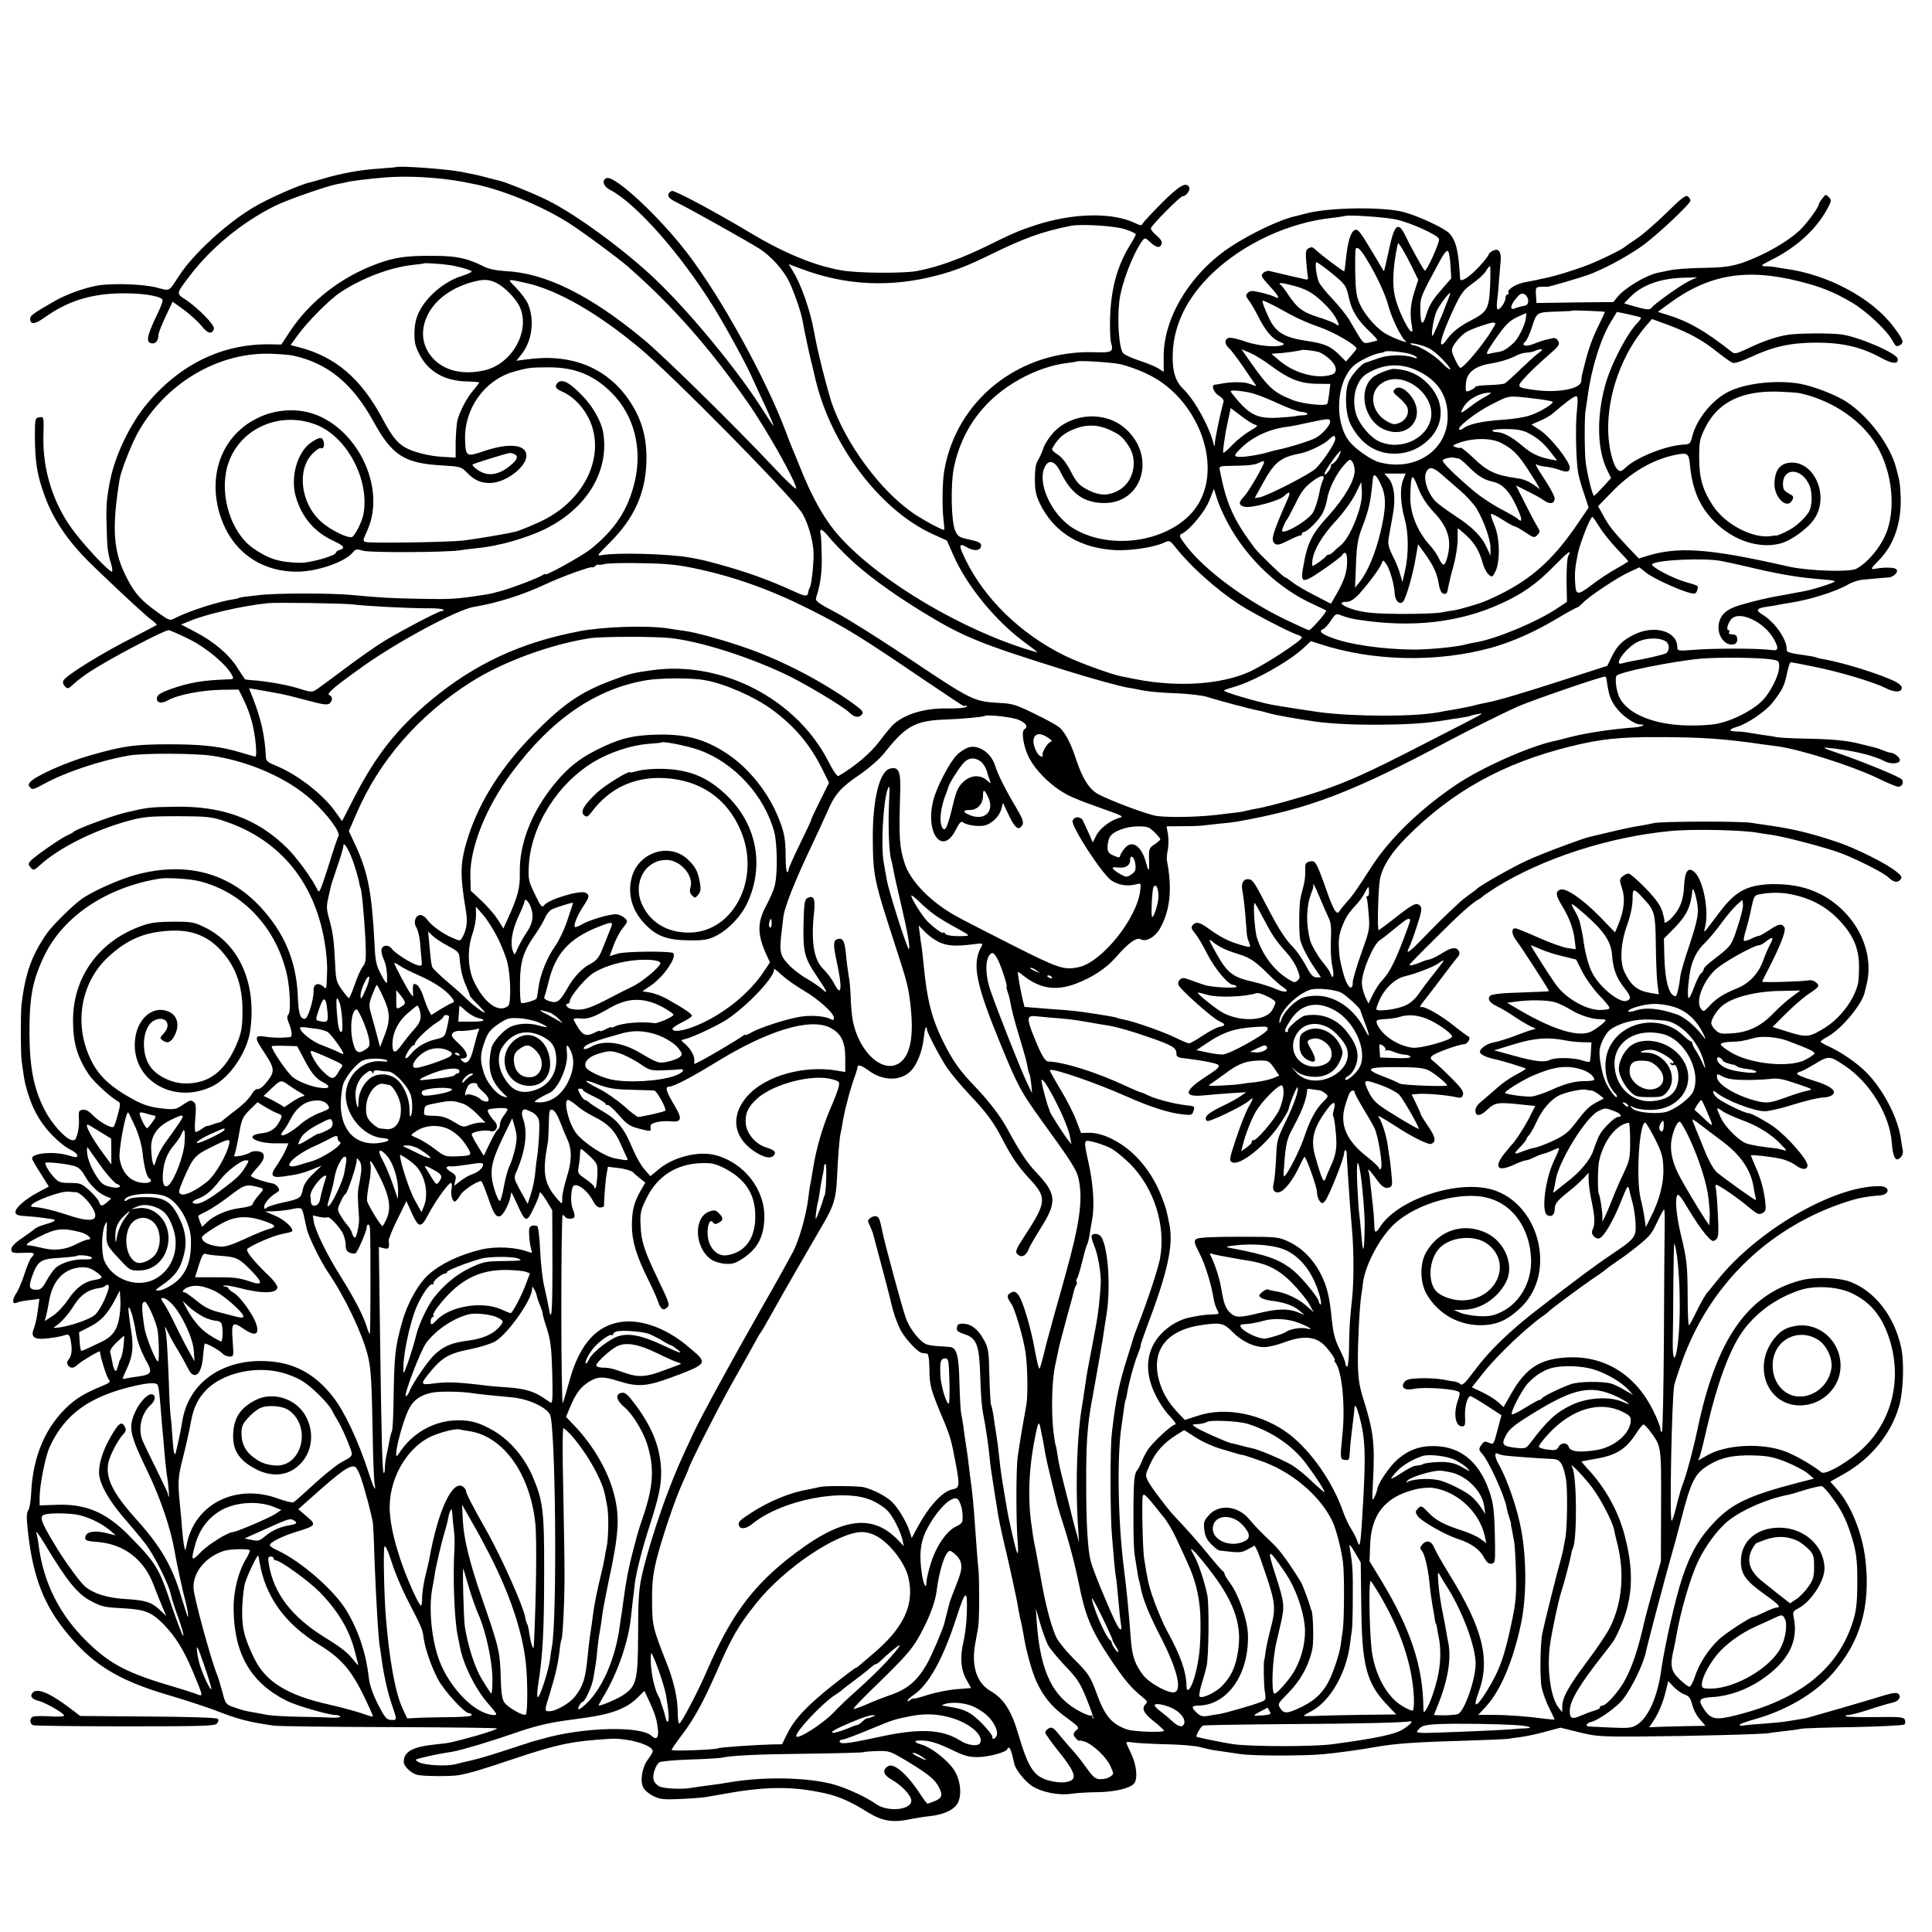 <?xml version="1.0" standalone="no"?>
<!DOCTYPE svg PUBLIC "-//W3C//DTD SVG 20010904//EN"
 "http://www.w3.org/TR/2001/REC-SVG-20010904/DTD/svg10.dtd">
<svg version="1.0" xmlns="http://www.w3.org/2000/svg"
 width="1024pt" height="1024pt" viewBox="0 0 1024 1024"
 preserveAspectRatio="xMidYMid meet">
<g transform="translate(0,1024) scale(0.1,-0.1)"
fill="#000000" stroke="none">
<path d="M2097 9354 c-1 -1 -42 -4 -92 -8 -95 -6 -203 -26 -295 -54 -30 -9
-57 -16 -60 -17 -54 -10 -231 -88 -313 -138 -142 -86 -315 -246 -388 -359 -57
-87 -46 -81 -119 -62 -69 18 -230 24 -310 11 -68 -11 -166 -46 -229 -82 -115
-66 -131 -77 -131 -95 0 -32 26 -29 76 7 119 85 239 124 394 128 109 3 211
-11 231 -32 4 -5 -7 -37 -25 -73 -60 -125 -66 -160 -26 -160 18 0 30 18 30 48
1 9 18 52 38 95 l37 78 61 -44 c33 -25 75 -63 93 -85 32 -41 54 -46 65 -15 7
18 -85 112 -152 156 -48 31 -48 30 16 115 116 155 280 291 458 380 66 33 279
107 335 117 19 3 41 8 49 10 22 6 105 16 194 24 125 11 297 1 426 -24 14 -3
34 -7 45 -9 149 -28 360 -114 505 -205 66 -41 267 -189 318 -234 236 -207 432
-429 633 -717 100 -142 259 -425 259 -459 0 -8 -53 41 -117 110 -204 217 -584
591 -693 681 -282 234 -519 351 -730 361 -49 3 -89 11 -115 24 -89 45 -146 57
-270 57 -145 1 -205 -8 -301 -44 -187 -69 -352 -198 -456 -355 l-47 -71 -63 1
c-250 3 -474 -106 -649 -315 -90 -109 -167 -269 -195 -405 -19 -97 -22 -135
-19 -240 3 -123 6 -145 24 -204 6 -19 8 -37 5 -40 -9 -10 -153 143 -213 227
-100 138 -154 312 -151 482 3 115 3 112 -22 108 -22 -3 -23 -7 -23 -103 1
-127 10 -191 42 -285 48 -147 132 -271 273 -406 176 -169 276 -260 305 -281
16 -12 28 -23 25 -26 -3 -2 -52 -28 -110 -58 -186 -94 -373 -210 -385 -238 -3
-8 1 -21 10 -30 13 -14 18 -12 47 15 18 17 58 47 88 66 104 68 390 218 414
218 6 0 55 -21 107 -47 93 -46 197 -133 228 -190 11 -22 10 -23 -21 -24 -133
-4 -208 -17 -308 -53 -47 -17 -66 -29 -68 -44 -4 -28 23 -34 60 -13 49 28 177
53 281 55 l92 1 27 -55 c15 -30 35 -82 43 -115 19 -71 30 -185 18 -185 -4 0
-35 9 -68 19 -110 34 -207 46 -385 46 -184 0 -245 -8 -420 -58 -127 -36 -294
-110 -321 -143 -9 -11 -9 -17 1 -28 10 -13 21 -10 73 19 111 61 295 123 447
150 74 14 355 13 446 -1 199 -30 404 -122 527 -235 85 -78 153 -171 141 -191
-5 -7 -29 -79 -54 -161 -43 -134 -48 -145 -58 -122 -26 56 -107 167 -160 220
-159 157 -346 225 -602 219 -130 -2 -140 -4 -255 -31 -67 -15 -265 -89 -275
-102 -3 -4 -18 -12 -34 -19 -36 -16 -178 -115 -196 -137 -10 -12 -10 -18 0
-30 16 -20 21 -19 50 8 103 94 293 189 480 239 73 19 108 22 255 22 158 -1
176 -3 250 -28 295 -100 481 -331 529 -661 7 -44 11 -102 10 -130 -4 -106 -2
-100 -21 -83 -29 23 -53 12 -51 -25 1 -46 -30 -147 -46 -147 -26 0 -34 26 -38
130 -9 178 -71 325 -195 460 -170 184 -394 244 -657 175 -91 -24 -237 -89
-296 -132 -51 -38 -154 -140 -182 -181 -81 -117 -114 -211 -134 -377 -5 -47
-5 -255 1 -300 6 -46 15 -105 19 -120 30 -120 74 -202 146 -275 30 -31 72 -64
93 -73 20 -10 37 -24 37 -31 0 -12 -8 -12 -47 0 -75 23 -193 13 -193 -16 0 -5
20 -41 45 -79 l44 -70 -58 -31 c-71 -38 -123 -85 -119 -107 2 -12 17 -17 58
-19 30 -2 71 -6 90 -9 19 -3 41 -6 48 -7 25 -3 11 -14 -34 -26 -25 -7 -52 -18
-59 -25 -7 -6 -38 -29 -69 -50 -36 -24 -56 -45 -56 -58 0 -20 7 -22 77 -19 46
2 51 -3 30 -25 -8 -7 -24 -46 -37 -87 -13 -40 -32 -85 -42 -100 -24 -34 -24
-63 -1 -53 10 5 41 11 70 14 l52 7 -5 -35 c-8 -67 -15 -96 -25 -124 -17 -41 2
-58 60 -52 51 5 83 11 110 20 14 4 20 -1 25 -26 10 -49 7 -82 -9 -103 -11 -14
-12 -23 -4 -33 15 -18 29 -16 53 6 24 21 116 75 116 68 0 -23 35 -135 46 -148
12 -14 7 -18 -44 -39 -75 -31 -121 -58 -163 -95 -126 -112 -196 -273 -204
-473 -2 -40 -9 -80 -15 -87 -8 -10 -10 -36 -5 -82 23 -242 76 -395 186 -538
145 -189 286 -279 564 -360 88 -26 198 -62 245 -80 124 -48 173 -61 310 -81
25 -4 300 -7 612 -8 312 -1 569 -4 572 -7 4 -3 -45 -20 -107 -38 -130 -36
-148 -40 -202 -45 -137 -13 -185 -38 -185 -95 0 -22 39 -60 71 -68 32 -8 175
-9 219 -2 60 11 119 28 300 89 226 76 306 92 505 104 93 5 225 -33 225 -66 0
-5 -12 -25 -26 -44 -31 -41 -43 -114 -24 -149 7 -14 31 -34 54 -45 35 -17 55
-19 141 -15 55 2 116 7 135 10 19 3 71 12 115 20 215 38 355 37 523 -1 72 -17
129 -42 221 -99 74 -46 129 -56 216 -39 33 7 84 15 113 18 77 8 136 37 151 75
21 48 9 125 -25 174 -37 52 -117 114 -166 129 -54 16 -47 27 15 22 34 -3 81
-19 137 -46 71 -35 94 -41 143 -41 61 1 157 28 157 44 0 6 4 8 9 5 7 -5 13
-21 27 -84 6 -30 56 -93 92 -117 52 -34 144 -53 212 -42 30 4 92 8 137 8 85 1
168 19 192 44 23 22 16 99 -13 159 -14 29 -26 56 -26 60 0 4 17 4 38 0 20 -3
98 -7 172 -9 74 -1 155 -8 180 -15 25 -6 57 -14 72 -16 27 -4 42 -6 143 -21
63 -10 335 -10 435 -1 84 8 195 23 283 39 104 18 213 26 502 34 99 3 189 7
200 9 11 2 43 7 70 10 28 4 85 16 128 28 l78 21 97 -24 c88 -22 116 -24 312
-23 277 2 669 12 695 18 11 2 49 7 85 11 36 4 74 9 85 12 11 3 137 7 280 9
143 3 264 9 269 14 5 5 6 16 2 25 -5 14 -25 16 -156 14 -83 -1 -153 1 -157 4
-3 4 3 7 14 7 12 0 61 13 110 29 48 16 103 32 121 36 36 7 51 30 34 47 -8 8
-27 6 -69 -6 -113 -35 -398 -117 -418 -122 -20 -4 -56 -10 -108 -18 -16 -3
-70 -8 -120 -12 -51 -3 -100 -8 -109 -10 -10 -1 -18 0 -18 4 0 4 35 17 78 29
166 46 317 134 412 240 150 168 206 359 177 607 -16 139 -76 288 -149 371
l-37 42 76 43 c140 80 246 210 288 355 24 80 29 243 10 320 -37 161 -137 289
-265 340 -62 24 -189 29 -265 9 -283 -74 -450 -315 -549 -795 -17 -82 -53
-219 -71 -269 -19 -51 -18 -50 -42 -142 -9 -38 -19 -68 -23 -68 -12 0 1 656
14 719 3 13 21 69 41 124 141 395 442 696 839 836 80 28 128 39 209 45 55 4
56 48 1 49 -244 4 -660 -239 -869 -508 -22 -27 -42 -52 -45 -55 -10 -9 -41
-65 -66 -117 -14 -29 -28 -55 -32 -57 -4 -2 -7 66 -7 152 -1 166 -4 197 -37
332 -22 95 -30 173 -20 201 6 16 18 2 62 -72 30 -50 71 -110 91 -133 32 -36
38 -39 53 -27 15 12 16 30 11 135 -3 67 -8 129 -11 139 -3 9 -2 17 3 17 13 0
113 -69 170 -117 46 -38 55 -43 74 -33 18 10 20 17 15 63 -9 69 -23 119 -52
185 -13 30 -24 56 -24 58 0 5 97 -5 154 -17 28 -5 65 -21 83 -35 35 -26 63
-26 63 0 0 30 -105 150 -179 204 -37 27 -120 72 -133 72 -23 0 -143 59 -169
83 -24 23 -26 46 -2 26 51 -42 200 -99 257 -99 18 0 77 13 129 29 94 29 153
43 192 45 24 2 45 14 45 26 0 20 -36 41 -115 65 -47 14 -83 30 -80 35 4 6 11
10 16 10 6 0 40 18 77 40 75 46 80 45 162 -10 133 -90 237 -262 247 -407 6
-79 21 -104 46 -78 9 8 14 23 13 33 -2 9 -7 39 -11 67 -16 113 -96 265 -186
354 -49 49 -133 106 -197 135 -23 10 -42 22 -42 25 0 4 16 15 36 26 74 40 185
173 198 238 2 7 6 23 9 37 55 220 -109 463 -349 519 -75 18 -179 20 -243 5
-74 -17 -124 -55 -187 -139 -91 -121 -85 -115 -77 -80 22 85 -8 244 -53 290
-35 34 -54 10 -58 -71 -3 -74 -21 -121 -64 -167 -25 -26 -44 -35 -40 -19 1 4
-4 26 -11 50 -9 31 -33 66 -88 123 -42 43 -83 79 -91 79 -9 0 -23 -7 -33 -16
-16 -14 -16 -19 -1 -65 17 -54 10 -116 -22 -193 l-16 -38 -77 80 c-93 95 -182
157 -212 147 -28 -9 -26 -29 7 -84 39 -63 61 -122 68 -182 l6 -50 -43 6 c-24
3 -94 28 -156 56 -61 27 -116 49 -121 49 -24 0 -20 -34 7 -68 24 -31 171 -258
171 -265 0 -2 -52 -4 -213 -10 -48 -2 -92 -8 -98 -14 -18 -18 -4 -38 38 -58
21 -10 64 -35 95 -57 31 -21 70 -43 85 -50 25 -10 26 -12 8 -15 -11 -2 -54
-17 -95 -33 -41 -16 -92 -31 -113 -35 -41 -7 -82 -39 -71 -56 6 -11 41 -26 77
-33 35 -7 159 -45 164 -50 2 -2 -21 -16 -51 -32 -31 -15 -77 -48 -103 -72 -27
-23 -63 -55 -80 -69 -21 -16 -33 -34 -33 -49 0 -34 27 -31 66 7 36 35 57 38
175 25 l76 -8 -34 -67 c-30 -57 -75 -125 -93 -141 -3 -3 -20 -24 -38 -46 -56
-73 -34 -97 53 -57 28 13 56 23 63 23 7 0 27 7 43 16 17 8 40 17 50 19 11 2
33 11 49 18 16 8 31 13 33 11 2 -2 -9 -31 -25 -63 -47 -96 -70 -271 -38 -291
21 -13 40 0 40 29 1 32 11 45 75 96 28 22 62 53 78 70 l27 29 0 -37 c0 -21 7
-73 16 -115 18 -83 19 -124 4 -152 -11 -20 16 -51 38 -43 23 9 71 89 111 189
36 90 40 96 46 69 4 -17 12 -50 19 -75 7 -25 13 -72 15 -105 3 -73 -3 -80
-132 -167 -81 -54 -180 -128 -382 -284 -153 -118 -262 -223 -340 -329 -55 -73
-65 -82 -79 -68 -3 4 -14 8 -24 10 -9 1 -38 6 -63 11 -25 5 -79 8 -119 7 -58
-2 -76 -6 -87 -21 -20 -28 2 -45 47 -36 59 13 234 0 245 -18 3 -5 0 -21 -6
-37 -27 -71 -17 -143 20 -143 16 0 18 7 16 50 -3 52 12 110 29 110 5 0 44 -23
87 -51 l77 -50 -21 -79 c-20 -77 -21 -78 -45 -67 -20 9 -26 8 -38 -8 -17 -23
-17 -30 -1 -47 35 -36 120 -222 132 -286 3 -17 10 -43 15 -57 5 -14 9 -29 9
-33 -1 -4 -1 -9 1 -12 1 -3 3 -16 6 -30 2 -14 7 -38 10 -55 3 -16 7 -91 9
-165 3 -111 -1 -154 -20 -245 -41 -198 -66 -267 -137 -382 -55 -87 -73 -89
-42 -5 65 174 24 340 -154 627 -37 61 -74 125 -81 143 -17 42 -49 42 -73 1 -1
-3 2 -12 9 -20 14 -17 30 -85 38 -154 5 -56 14 -118 22 -160 3 -16 7 -39 8
-50 2 -11 4 -20 5 -20 2 0 4 -9 6 -20 1 -11 6 -33 9 -50 12 -57 12 -128 -1
-194 -13 -71 -46 -166 -67 -195 -11 -15 -13 -14 -13 16 -2 216 -68 414 -220
666 l-65 107 3 85 c5 162 78 254 232 294 32 9 76 13 99 10 128 -17 247 -126
276 -253 l9 -40 -32 23 c-17 13 -62 33 -100 45 -94 30 -138 54 -178 97 -33 34
-36 35 -52 19 -15 -15 -15 -20 -3 -39 17 -27 146 -101 212 -122 71 -23 117
-55 140 -98 14 -26 26 -36 40 -34 19 3 20 10 19 98 -3 180 -7 217 -30 285 -56
165 -164 248 -317 240 -70 -3 -133 -32 -185 -85 -41 -42 -92 -121 -92 -144 -1
-6 -7 -24 -15 -41 -13 -27 -13 -19 -8 80 11 207 3 269 -54 450 -19 62 -25 103
-26 185 -1 102 9 294 18 355 3 17 7 46 9 66 13 98 92 245 170 315 121 109 355
173 495 134 132 -36 220 -163 226 -324 4 -121 -59 -232 -158 -280 -42 -20 -64
-24 -117 -22 -36 2 -81 10 -100 18 l-35 15 52 1 c90 1 180 60 225 146 46 89
-5 215 -106 262 -119 55 -247 15 -316 -101 -36 -61 -35 -163 3 -227 59 -100
164 -161 282 -162 88 0 148 27 221 99 185 184 92 547 -158 620 -185 53 -499
-52 -593 -197 -24 -38 -31 -35 -31 15 -1 23 -4 65 -7 92 -3 28 -9 79 -13 115
-3 36 -8 68 -11 73 -2 4 -2 7 1 7 3 0 19 -20 37 -44 34 -48 50 -59 75 -49 13
5 15 17 9 70 -3 35 -8 72 -9 81 -2 9 -7 40 -10 67 -8 57 -32 133 -48 152 -14
17 15 2 92 -48 84 -55 171 -98 185 -92 28 10 24 36 -15 93 -22 32 -40 61 -40
65 0 3 -11 27 -24 55 l-24 49 37 3 c40 3 148 -6 197 -17 27 -6 33 -4 38 13 5
15 -8 34 -56 83 -35 35 -76 74 -92 87 -26 20 -28 25 -15 36 15 15 145 62 168
61 20 0 40 36 23 42 -7 3 -35 24 -63 46 -75 62 -169 116 -187 109 -10 -3 -3
11 16 34 17 21 62 80 99 129 37 50 73 96 80 103 7 7 10 19 7 27 -11 27 -38 26
-87 -5 -27 -17 -56 -32 -66 -34 -9 -2 -24 -6 -33 -9 -10 -4 -26 -10 -35 -14
-25 -9 -43 -12 -43 -7 0 2 62 66 138 141 128 128 191 185 231 207 9 5 18 12
21 16 3 3 34 24 70 47 246 153 597 267 921 298 118 12 385 6 466 -9 10 -2 40
-7 67 -10 77 -11 305 -71 381 -101 88 -35 216 -100 241 -123 29 -28 51 -33 66
-15 11 13 8 20 -21 43 -49 41 -214 124 -316 158 -135 45 -227 68 -360 87 -16
2 -59 9 -95 14 -64 9 -475 8 -516 -2 -12 -3 -37 -8 -55 -11 -67 -11 -95 -17
-179 -37 -47 -11 -93 -22 -102 -24 -40 -9 -260 -91 -337 -127 -76 -35 -249
-133 -261 -148 -3 -3 -21 -17 -40 -30 -19 -14 -42 -32 -51 -40 -8 -8 -40 -38
-70 -66 -30 -28 -87 -86 -128 -128 -71 -74 -94 -90 -72 -47 6 11 25 62 41 112
23 70 28 95 19 105 -19 24 -36 16 -128 -56 -48 -38 -91 -70 -94 -70 -8 0 -2
223 7 270 14 68 59 140 142 223 240 242 512 393 869 481 159 39 257 50 465 49
225 0 353 -9 550 -38 14 -2 48 -6 75 -10 122 -15 401 -104 540 -171 49 -24 97
-44 106 -44 19 0 31 21 20 38 -8 13 -197 91 -336 139 -81 27 -91 33 -55 29
129 -13 239 -39 302 -72 32 -16 78 -12 78 8 0 13 -30 37 -47 38 -6 0 -24 5
-40 12 -31 12 -38 15 -68 21 -11 3 -38 10 -60 15 -65 17 -142 24 -280 27 -71
1 -143 5 -160 8 -16 4 -50 9 -75 12 -25 4 -58 9 -75 12 -16 3 -45 6 -62 6 -44
1 -42 11 5 25 56 17 152 83 187 128 52 67 63 89 76 153 7 33 16 61 20 61 4 0
53 -9 110 -21 136 -26 328 -83 391 -115 50 -26 88 -25 88 1 0 8 -13 21 -30 30
-75 39 -273 101 -379 120 -19 3 -37 7 -40 9 -3 2 -24 7 -46 10 -111 16 -115
18 -115 36 0 52 -62 141 -126 181 -42 25 -36 35 26 44 25 3 52 8 60 10 8 2 32
6 52 9 108 16 252 61 317 100 19 11 51 21 70 23 20 2 54 5 76 7 22 2 50 5 62
5 29 1 58 30 44 44 -10 10 -64 11 -108 3 -31 -7 -29 0 15 44 80 80 121 199
116 335 -3 73 -4 80 -24 155 -32 121 -144 271 -261 349 -56 37 -174 83 -249
97 -121 21 -284 4 -376 -41 -88 -43 -171 -145 -195 -239 -10 -39 -12 -41 -52
-43 -89 -6 -243 -67 -299 -120 -22 -21 -30 -24 -42 -14 -26 21 -49 113 -52
201 -6 196 72 415 204 567 l28 32 90 -33 c109 -41 180 -80 259 -144 33 -26 68
-51 78 -55 11 -4 46 7 93 29 123 57 211 77 349 78 140 0 239 -23 342 -79 63
-35 97 -37 91 -6 -6 30 -214 119 -303 129 -59 7 -223 6 -275 -2 -61 -9 -132
-33 -214 -72 -67 -31 -71 -32 -91 -16 -136 107 -224 158 -334 192 l-54 17 57
42 c212 157 412 191 696 119 111 -28 181 -56 271 -109 79 -45 193 -152 221
-207 15 -28 20 -31 37 -22 25 13 20 29 -35 101 -114 150 -347 274 -568 304
-22 3 -50 8 -61 10 -11 2 -33 4 -50 4 -27 1 -22 5 37 35 129 65 232 158 291
265 25 46 26 50 10 66 -15 16 -18 16 -34 -7 -10 -12 -19 -27 -19 -31 0 -16
-64 -102 -99 -136 -46 -43 -123 -93 -203 -131 -113 -53 -166 -67 -278 -69
-119 -2 -177 -7 -217 -15 -15 -4 -39 -8 -53 -11 -63 -12 -180 -82 -218 -130
l-21 -26 -204 -2 -203 -3 -3 43 c-2 45 -4 44 62 43 9 0 163 45 212 62 80 29
194 89 284 151 76 53 261 226 261 244 0 6 -6 16 -14 22 -10 9 -34 -9 -112 -86
-55 -54 -126 -116 -159 -138 -33 -22 -62 -42 -65 -45 -12 -12 -130 -70 -190
-93 -69 -27 -185 -63 -235 -72 -16 -3 -34 -7 -40 -9 -5 -1 -31 -6 -58 -11 -49
-8 -101 -40 -92 -56 4 -5 1 -9 -4 -9 -6 0 -11 -8 -11 -18 0 -21 -27 -62 -41
-62 -5 0 -7 18 -4 43 3 23 8 71 10 107 3 36 7 84 9 107 4 51 -12 70 -43 53
-12 -6 -21 -15 -21 -20 0 -4 -21 -32 -47 -60 -51 -56 -102 -90 -104 -68 -8
147 -21 202 -57 241 -24 27 -166 93 -242 113 -108 29 -395 25 -515 -7 -22 -6
-47 -12 -55 -14 -83 -17 -244 -94 -355 -168 -208 -141 -347 -371 -347 -575 l0
-83 -31 20 c-18 10 -63 29 -102 41 -38 13 -75 30 -82 38 -22 27 -32 173 -20
277 11 91 72 251 122 319 13 17 15 17 42 -8 32 -30 51 -33 60 -9 4 11 -4 25
-25 43 -18 15 -32 32 -32 39 0 14 155 171 169 171 17 0 40 30 35 45 -14 34
-51 14 -143 -78 -51 -51 -97 -100 -102 -109 -8 -14 -12 -15 -37 -3 -121 61
-332 57 -532 -8 -91 -30 -119 -42 -257 -110 -141 -69 -269 -115 -376 -134 -75
-13 -314 -11 -397 4 -143 25 -304 91 -490 203 -182 109 -392 221 -408 218 -9
-2 -18 -11 -20 -20 -2 -13 13 -26 55 -46 63 -31 363 -199 428 -240 59 -37 127
-112 157 -173 26 -54 64 -162 72 -209 9 -53 38 -187 48 -225 5 -22 12 -48 14
-59 2 -10 10 -44 19 -75 94 -333 344 -651 607 -771 l77 -35 33 -75 c70 -161
221 -347 373 -460 39 -29 72 -54 74 -56 2 -2 -9 0 -25 5 -366 107 -810 369
-1024 607 -78 87 -146 206 -214 379 -16 39 -32 79 -37 90 -5 11 -20 49 -33 85
-105 280 -340 708 -519 943 -147 194 -389 420 -432 403 -27 -10 -17 -44 18
-62 135 -69 372 -336 546 -616 56 -88 172 -300 200 -363 5 -11 26 -56 46 -100
47 -99 75 -165 75 -172 0 -3 -25 34 -56 83 -130 207 -388 521 -575 698 -161
153 -417 340 -564 413 -69 35 -232 101 -261 106 -10 2 -37 9 -59 15 -22 6 -51
13 -65 16 -14 3 -50 10 -80 16 -71 14 -332 33 -343 24z m5301 -277 c78 -17
220 -81 229 -103 6 -16 -67 -177 -76 -168 -9 8 -78 134 -100 180 -40 86 -61
68 -91 -79 -13 -59 -24 -106 -25 -105 -1 2 -32 54 -69 115 -60 100 -70 112
-87 103 -21 -12 -35 -59 -45 -150 -3 -36 -8 -66 -9 -68 -3 -4 -126 89 -153
115 -16 15 -22 16 -41 4 -10 -7 -12 -24 -7 -75 3 -37 7 -72 9 -79 1 -7 -5 -10
-13 -8 -16 3 -163 38 -193 45 -9 2 -24 -3 -32 -11 -14 -13 -10 -21 35 -70 51
-55 58 -73 23 -55 -10 5 -42 15 -71 22 -46 10 -56 10 -68 -2 -13 -13 -12 -18
4 -39 11 -13 33 -51 50 -85 39 -77 73 -118 113 -135 28 -11 29 -14 13 -19 -33
-12 -127 -3 -191 19 -34 12 -71 21 -82 21 -30 0 -35 -31 -8 -54 12 -12 45 -54
72 -94 28 -41 56 -83 64 -93 13 -18 12 -18 -21 -5 -31 13 -100 14 -163 1 -11
-2 -23 -4 -27 -4 -20 -2 -5 -42 22 -58 18 -11 28 -23 25 -33 -13 -43 -45 -194
-46 -218 -1 -21 -2 -22 -6 -7 -22 92 -100 234 -162 294 -43 42 -59 98 -55 192
6 149 76 291 205 416 168 162 411 275 646 299 32 4 59 8 61 9 10 8 208 -5 270
-18z m-1435 -52 c31 -10 57 -22 57 -27 0 -4 -13 -29 -30 -56 -67 -109 -100
-226 -106 -377 -2 -61 0 -125 5 -142 14 -47 4 -53 -84 -50 -400 15 -739 -253
-801 -633 -9 -54 -11 -183 -4 -247 4 -32 6 -59 5 -61 -5 -6 -109 50 -165 88
-176 121 -360 372 -434 591 -13 40 -51 183 -61 229 -2 8 -8 35 -14 60 -5 25
-13 61 -16 80 -19 110 -69 254 -112 322 l-23 38 67 -25 c236 -89 475 -100 723
-34 94 25 158 50 285 112 174 85 266 119 420 150 53 11 233 0 288 -18z m1518
-194 l36 -74 -22 -68 c-20 -64 -23 -117 -11 -181 16 -89 -72 71 -92 167 -13
59 -8 156 13 255 2 8 4 17 4 20 2 10 38 -50 72 -119z m-228 19 c49 -82 92
-176 107 -235 16 -61 67 -165 89 -182 27 -21 -86 23 -117 46 -47 33 -103 100
-125 150 -17 37 -22 69 -24 165 -1 65 0 123 3 128 9 14 29 -7 67 -72z m435
-18 l4 -67 -56 -65 c-41 -46 -62 -81 -75 -124 -21 -69 -32 -61 -33 24 -1 62 0
65 98 247 25 47 42 69 49 62 5 -5 11 -40 13 -77z m-5313 4 c49 -6 125 -28 125
-35 0 -4 -24 -15 -53 -24 -112 -35 -222 -143 -243 -237 -10 -41 -10 -106 0
-134 43 -123 138 -187 278 -188 32 -1 58 -3 58 -6 0 -2 -14 -20 -30 -39 -35
-40 -74 -114 -86 -163 -4 -19 -8 -71 -9 -115 l0 -80 -60 3 c-76 3 -169 26
-212 53 -41 25 -69 62 -118 154 -113 210 -248 325 -442 375 l-43 11 38 52 c49
69 166 187 224 226 114 76 265 134 387 147 31 3 57 7 58 8 3 3 86 -2 128 -8z
m4676 -38 c80 -65 84 -70 99 -138 14 -66 44 -115 107 -175 26 -24 45 -46 43
-49 -3 -2 -21 -7 -40 -11 -38 -6 -28 -18 -110 122 -14 23 -54 73 -89 110 -35
37 -67 77 -71 89 -14 35 -22 104 -12 104 4 0 37 -23 73 -52z m847 -71 c-6
-125 -15 -141 -103 -186 -64 -33 -104 -66 -132 -108 -9 -13 -19 -21 -23 -18
-11 7 18 89 69 197 36 75 49 92 95 125 30 21 62 50 71 65 9 16 19 28 22 28 3
0 3 -46 1 -103z m1054 23 c-41 -19 -186 -122 -198 -141 -8 -13 -28 -11 -91 7
l-55 16 29 30 c63 66 159 102 285 106 l73 2 -43 -20z m-6316 -12 c44 -24 102
-85 120 -127 55 -128 -43 -301 -189 -334 -115 -26 -215 -2 -276 68 -54 62 -64
141 -27 220 39 84 126 149 239 180 61 17 91 15 133 -7z m153 2 c166 -37 381
-160 606 -349 168 -140 763 -743 850 -861 33 -45 66 -154 67 -222 1 -61 -11
-168 -20 -183 -4 -5 -7 -16 -8 -23 -4 -26 -14 -25 -81 6 -119 54 -225 93 -343
127 -108 31 -132 37 -205 50 -110 20 -387 27 -463 13 -31 -6 -30 -4 40 66 128
127 189 261 194 426 4 131 -25 232 -94 332 -119 172 -308 246 -541 213 l-54
-7 30 38 c54 70 67 180 31 264 -8 19 -36 56 -61 83 -51 52 -54 50 52 27z
m4066 -14 c68 -18 102 -37 156 -88 44 -42 69 -75 82 -111 6 -15 4 -16 -16 -3
-12 8 -54 24 -93 36 -80 26 -106 45 -154 115 -18 28 -38 53 -44 57 -17 12 13
9 69 -6z m790 -151 c-25 -60 -48 -111 -51 -114 -13 -11 5 99 21 131 16 34 66
100 72 95 1 -2 -18 -52 -42 -112z m455 71 c0 -18 -7 -25 -27 -28 -16 -3 -36
-9 -45 -13 -27 -11 -23 18 8 54 21 25 29 29 45 21 10 -6 19 -21 19 -34z
m-1330 -35 c8 -4 41 -22 73 -40 32 -18 101 -48 154 -66 78 -28 193 -95 193
-113 0 -3 -13 -19 -28 -36 l-28 -32 -33 33 c-48 48 -81 63 -180 77 -113 17
-160 45 -194 118 -14 29 -28 63 -32 76 -7 23 -7 23 27 7 18 -9 40 -19 48 -24z
m1736 -24 c1 -1 -17 -40 -40 -87 -34 -71 -52 -125 -82 -252 -1 -5 -2 -17 -3
-28 -2 -41 -123 -64 -247 -47 -98 13 -99 15 -46 72 26 28 77 76 114 108 60 52
67 61 57 79 -7 14 -17 18 -32 15 -12 -3 -31 -7 -43 -10 -11 -3 -36 -12 -56
-20 -40 -17 -69 -9 -44 12 9 7 25 44 37 81 25 77 22 75 140 79 41 1 75 3 76 5
3 2 167 -4 169 -7z m191 -30 c2 -3 -5 -15 -17 -27 -56 -56 -144 -225 -173
-335 -46 -169 -41 -340 11 -446 l21 -43 -41 -45 c-23 -25 -45 -47 -49 -49 -7
-3 -34 103 -44 173 -7 45 -8 250 -1 280 2 11 7 45 11 75 19 146 70 309 124
396 l31 51 61 -13 c33 -7 63 -15 66 -17z m-611 -12 c-7 -35 -40 -100 -61 -120
-38 -36 -57 -47 -87 -51 -18 -3 -39 -7 -45 -9 -21 -7 -15 9 28 71 58 84 79
104 124 125 22 10 42 19 44 19 2 0 0 -16 -3 -35z m-177 -52 c-44 -75 -151
-203 -169 -203 -3 0 -16 20 -28 45 -18 37 -20 50 -11 68 15 29 50 66 74 79 32
18 119 47 138 48 17 0 17 -3 -4 -37z m-270 -151 c29 -29 51 -56 47 -59 -3 -4
-24 13 -46 36 -36 38 -123 91 -148 91 -6 0 -13 4 -16 9 -3 4 20 1 52 -8 45
-12 68 -27 111 -69z m-905 -39 c95 -71 157 -96 244 -97 l73 -1 -6 -49 c-3 -27
-8 -52 -10 -56 -9 -14 -133 -1 -184 20 -99 39 -126 63 -222 199 l-49 70 47
-20 c25 -11 73 -40 107 -66z m253 72 c13 -3 38 -19 58 -36 41 -37 47 -74 13
-85 -80 -25 -200 8 -281 78 l-38 33 28 2 c34 1 127 14 131 18 4 3 61 -3 89
-10z m1173 -2 c-14 -9 -58 -49 -98 -87 -40 -39 -79 -74 -86 -78 -7 -4 -45 -8
-84 -9 -40 -1 -72 -5 -72 -9 0 -4 -11 -12 -25 -18 -27 -13 -29 -10 -25 38 4
56 49 91 135 104 48 8 97 23 133 42 15 8 38 14 52 15 14 0 34 4 45 9 35 15 51
11 25 -7z m-677 -12 c15 -6 27 -13 27 -17 0 -3 -7 -4 -15 0 -49 18 -133 17
-190 -3 -33 -12 -64 -22 -69 -24 -17 -4 -65 -56 -83 -90 -28 -50 -24 -179 6
-237 49 -95 123 -148 214 -154 70 -4 129 15 184 60 96 79 106 203 22 298 -51
58 -110 86 -189 91 -22 1 -91 -26 -113 -44 -84 -71 -45 -238 66 -280 122 -47
214 65 141 172 -31 46 -71 65 -91 44 -12 -12 -10 -18 19 -42 18 -15 38 -37 44
-48 17 -31 -1 -73 -38 -88 -27 -11 -35 -10 -67 8 -87 50 -99 161 -21 206 116
69 293 -77 250 -207 -34 -104 -174 -156 -278 -102 -38 20 -88 77 -108 124 -35
84 -12 193 50 231 88 54 182 59 273 14 103 -50 154 -127 156 -236 3 -181 -170
-299 -363 -247 -42 11 -127 71 -158 110 -81 103 -70 315 21 400 26 25 102 62
137 68 13 2 27 5 29 8 8 8 114 -3 144 -15z m-5933 -5 c187 -40 318 -148 430
-351 99 -180 164 -221 365 -232 97 -6 100 -7 132 -40 39 -39 70 -53 121 -53
81 1 192 84 192 145 0 60 -92 69 -225 24 -94 -32 -97 -29 -100 61 -5 163 103
315 255 359 76 22 92 24 185 24 143 1 244 -41 340 -138 115 -117 160 -291 120
-465 -35 -150 -103 -255 -236 -362 -45 -35 -239 -143 -239 -132 0 4 -6 2 -12
-3 -17 -13 -162 -69 -218 -84 -58 -16 -57 -16 -110 -24 -127 -20 -168 -22
-315 -19 -164 3 -216 6 -365 20 -110 11 -405 11 -495 0 -92 -10 -110 -13 -110
-16 0 -1 -11 -4 -25 -6 -76 -10 -241 -63 -312 -100 -28 -15 -31 -14 -93 31
-85 61 -118 96 -160 176 -75 143 -84 262 -41 529 8 46 58 174 93 240 145 266
429 436 713 425 47 -2 96 -6 110 -9z m4387 -46 c32 -7 96 -29 141 -51 262
-121 401 -467 277 -684 -112 -195 -445 -265 -662 -138 -118 69 -200 245 -154
331 22 40 54 28 83 -32 55 -111 120 -159 223 -162 210 -7 287 247 119 395
-107 94 -284 83 -382 -23 -22 -24 -45 -60 -52 -82 -7 -21 -20 -50 -29 -64 -11
-17 -16 -47 -16 -100 0 -61 6 -85 27 -130 75 -153 214 -237 404 -246 82 -3
206 16 256 41 26 12 29 11 60 -28 83 -104 216 -222 337 -301 73 -47 267 -148
309 -161 12 -3 22 -10 22 -14 0 -16 -187 -139 -274 -180 -150 -69 -383 -85
-606 -41 -30 6 -66 13 -80 16 -51 10 -227 74 -295 108 -233 114 -426 301 -527
509 -39 79 -37 92 7 66 39 -23 75 -18 75 10 0 14 -14 21 -61 31 -56 12 -63 16
-77 49 -21 50 -24 246 -6 334 43 206 165 367 354 470 79 43 166 73 240 82 30
4 56 8 57 9 7 7 180 -4 230 -14z m683 -150 c29 -5 96 -31 149 -56 53 -25 111
-46 128 -47 37 -2 45 -17 11 -18 -13 0 -32 -2 -43 -5 -11 -2 -54 -6 -96 -8
-109 -6 -151 17 -238 127 -12 15 -11 17 11 17 14 0 49 -4 78 -10z m2919 -4
c160 -35 307 -129 391 -251 92 -134 122 -335 72 -478 -28 -79 -98 -166 -162
-201 -34 -19 -239 -13 -350 9 -8 2 -49 11 -90 20 -351 77 -510 87 -665 40
l-49 -15 -61 64 c-77 82 -99 110 -129 167 l-26 46 68 70 c104 109 218 176 341
202 63 13 72 8 77 -45 9 -103 34 -180 77 -244 97 -141 263 -216 402 -181 58
15 147 79 182 132 84 127 -9 320 -142 295 -44 -9 -66 -41 -70 -101 -6 -78 66
-150 94 -96 10 18 7 22 -19 36 -24 13 -30 22 -30 50 0 85 93 87 136 2 22 -41
21 -119 0 -152 -28 -42 -74 -82 -122 -104 -24 -12 -47 -21 -51 -20 -5 1 -12 0
-18 -1 -96 -20 -248 57 -315 158 -55 83 -74 147 -74 253 0 88 2 101 32 162 67
136 195 198 392 191 47 -2 96 -5 109 -8z m-1664 -17 c-22 -12 -56 -34 -75 -49
-58 -44 -64 -46 -46 -13 22 44 84 80 141 82 13 1 5 -7 -20 -20z m253 -11 c56
-6 102 -15 102 -18 0 -14 -76 -58 -125 -73 -27 -9 -86 -18 -130 -21 -121 -8
-191 -23 -223 -49 -7 -5 -15 -7 -18 -4 -13 12 86 90 169 132 100 51 88 49 225
33z m230 -65 c-9 -78 -5 -268 7 -333 4 -19 17 -68 31 -107 l24 -73 -61 -90
c-140 -205 -265 -310 -479 -403 -38 -17 -142 -47 -175 -52 -11 -1 -40 -6 -65
-11 -25 -5 -121 -8 -215 -8 -132 1 -185 6 -239 20 -72 20 -100 44 -50 44 19 0
39 12 66 40 45 49 112 137 121 164 7 19 8 19 22 0 20 -25 45 -112 47 -158 1
-41 28 -66 46 -43 15 19 52 147 65 228 l13 74 33 -45 c47 -65 68 -109 76 -162
4 -28 13 -49 22 -53 20 -7 23 -3 29 33 3 17 15 68 28 114 13 47 22 109 22 141
-1 31 0 57 1 57 2 0 21 -17 44 -37 44 -40 71 -85 88 -149 6 -22 20 -49 30 -58
19 -17 20 -17 37 15 26 52 24 180 -6 247 -12 29 -20 55 -17 58 2 3 30 -11 60
-30 31 -20 60 -36 65 -36 5 0 30 -14 56 -31 44 -30 49 -31 64 -15 16 16 16 19
-2 49 -11 18 -40 73 -65 123 l-46 91 60 -30 c33 -16 73 -38 88 -49 31 -23 57
-18 57 10 0 11 -22 54 -50 96 -50 76 -58 92 -41 82 4 -3 26 -8 48 -10 22 -3
52 -10 67 -16 41 -15 56 -12 56 12 0 32 -102 161 -155 196 l-48 32 44 19 c24
10 54 27 66 37 72 62 115 94 127 94 9 0 10 -20 4 -77z m-1703 -75 c15 -2 9
-10 -30 -32 -28 -16 -69 -49 -92 -73 -23 -24 -45 -43 -48 -43 -5 0 -2 23 9 95
1 11 9 48 16 81 l13 61 56 -42 c31 -24 65 -45 76 -47z m395 18 c0 -20 -36 -62
-73 -85 -27 -16 -140 -52 -210 -66 -10 -2 -26 -6 -35 -9 -62 -19 -158 -33
-177 -26 -15 5 -11 12 25 47 58 57 148 99 236 110 22 2 76 13 120 23 100 22
114 23 114 6z m-1165 -46 c51 -24 65 -36 96 -82 53 -78 28 -193 -52 -237 -54
-31 -106 -29 -168 5 -42 22 -56 38 -86 96 -25 48 -48 76 -71 90 -20 12 -31 25
-27 31 25 45 50 70 86 89 78 40 147 43 222 8z m2220 -18 c49 -26 81 -55 119
-105 l29 -38 -24 4 c-71 13 -110 31 -159 73 -57 49 -105 74 -140 74 -11 0 -20
4 -20 9 0 4 35 8 78 7 58 -1 87 -7 117 -24z m-1028 -29 c0 -21 -63 -116 -103
-156 -29 -29 -255 -145 -298 -153 l-26 -4 37 67 c67 124 97 149 206 170 39 7
123 47 147 70 29 28 37 29 37 6z m878 -20 c60 -31 87 -57 136 -130 27 -41 54
-84 60 -96 l11 -20 -28 20 c-35 24 -59 34 -99 39 -110 16 -153 36 -228 109
-32 30 -61 54 -65 52 -4 -3 -16 -1 -27 3 -18 7 -17 9 10 20 75 29 174 31 230
3z m-860 -74 c-9 -16 -23 -33 -30 -36 -8 -3 -13 -8 -11 -12 3 -4 -4 -18 -15
-31 -11 -15 -19 -19 -19 -11 0 14 76 121 86 121 2 0 -3 -14 -11 -31z m-4371
15 c25 -9 19 -30 -16 -59 -63 -53 -122 -63 -174 -27 -20 13 -33 27 -29 30 5 5
177 59 197 61 3 1 13 -2 22 -5z m5007 -24 c5 0 30 -20 54 -45 48 -48 82 -69
130 -79 56 -13 97 -63 139 -168 15 -37 10 -48 -11 -27 -6 6 -46 29 -90 52 -44
23 -106 65 -139 92 -106 90 -175 158 -167 166 11 10 45 17 61 13 8 -2 18 -4
23 -4z m-551 -65 c0 -52 -55 -146 -139 -239 -86 -93 -111 -142 -132 -261 -19
-99 -9 -102 103 -25 51 35 97 70 101 77 15 25 27 13 27 -29 0 -58 -14 -102
-53 -171 l-33 -57 -89 46 c-49 25 -102 57 -118 70 -16 13 -32 24 -36 24 -8 0
-139 126 -161 155 -113 151 -150 234 -185 413 -4 21 -1 22 63 23 92 1 127 5
151 19 12 6 21 7 21 2 0 -17 -81 -157 -106 -183 -31 -32 -30 -47 2 -55 35 -9
183 31 209 56 32 30 37 24 19 -17 -80 -182 -90 -216 -68 -234 13 -10 26 -7 72
16 31 16 60 28 65 27 4 -1 7 2 7 8 0 6 5 10 10 10 18 0 81 64 100 100 10 20
21 53 24 75 9 53 47 132 88 178 30 34 34 36 45 20 7 -9 13 -31 13 -48z m452
-12 c18 -15 35 -30 38 -33 3 -3 33 -29 68 -59 34 -29 74 -73 88 -96 40 -68 74
-165 74 -209 l0 -41 -19 41 c-28 62 -75 109 -170 171 -47 31 -94 66 -104 77
-43 48 -65 122 -47 155 14 28 32 26 72 -6z m-622 -42 c-5 -9 -14 -43 -20 -76
-7 -33 -21 -75 -32 -93 -19 -32 -113 -93 -150 -99 -15 -2 -16 1 -7 24 6 15 14
33 20 39 5 6 26 46 47 88 28 59 48 85 87 114 48 37 73 38 55 3z m427 6 c-18
-42 -15 -125 8 -207 21 -76 22 -187 2 -275 l-14 -60 -12 42 c-6 23 -24 68 -40
98 -23 48 -26 63 -20 98 4 23 14 76 21 117 17 89 7 163 -25 198 l-20 22 56 0
57 0 -13 -33z m-118 -25 c29 -62 29 -122 -3 -256 -27 -111 -67 -207 -110 -261
l-24 -30 5 125 c5 110 9 135 39 212 29 76 39 121 49 228 4 31 3 30 13 30 5 0
19 -21 31 -48z m200 -24 c17 -42 42 -81 77 -119 81 -84 101 -155 73 -250 -13
-43 -22 -42 -44 4 -8 18 -29 48 -45 65 -70 78 -109 176 -105 269 4 117 9 121
44 31z m-320 -126 c-27 -83 -65 -151 -96 -175 -13 -10 -30 -25 -37 -33 -8 -8
-19 -14 -24 -14 -6 0 -12 -4 -14 -8 -3 -8 -63 -52 -71 -52 -2 0 -3 14 -1 30 6
54 53 133 125 210 40 43 83 103 102 140 l32 65 3 -48 c2 -31 -5 -73 -19 -115z
m-690 -57 c100 -185 268 -345 450 -427 36 -17 68 -32 70 -34 6 -5 -80 -104
-91 -104 -5 0 -64 27 -131 59 -211 103 -424 262 -520 388 -39 52 -40 56 -21
65 44 24 121 117 144 176 l24 61 17 -54 c9 -29 35 -88 58 -130z m1968 -17 c17
-29 59 -81 92 -116 34 -35 61 -65 61 -67 0 -2 -29 -20 -65 -40 -36 -20 -95
-59 -131 -87 -71 -54 -82 -53 -85 7 -4 57 -1 91 15 165 13 59 65 190 76 190 3
0 19 -24 37 -52z m-3982 -161 c87 -85 231 -191 400 -294 211 -129 300 -165
755 -307 140 -44 299 -87 330 -91 8 -1 29 -5 45 -8 54 -12 108 -18 219 -22 60
-3 130 -11 155 -19 51 -17 232 -65 271 -72 14 -3 39 -9 55 -14 28 -9 158 -32
250 -45 84 -11 195 -17 335 -16 158 1 247 7 359 25 14 3 46 8 71 11 24 4 47 8
51 10 3 2 21 7 40 10 39 6 70 23 -303 -168 -271 -139 -375 -187 -528 -239
-107 -36 -281 -84 -340 -94 -14 -2 -36 -7 -50 -10 -14 -4 -34 -8 -45 -9 -11
-1 -45 -5 -75 -9 -114 -16 -280 -21 -358 -11 -47 6 -252 83 -312 116 -48 27
-83 83 -116 183 -29 87 -56 140 -88 170 -12 10 -70 43 -131 72 -97 48 -119 55
-185 58 -140 8 -146 11 -487 239 -145 97 -315 204 -378 238 -103 54 -115 63
-109 83 23 70 32 139 29 225 -1 53 -3 101 -5 106 -9 37 5 35 38 -5 20 -25 68
-76 107 -113z m3817 6 c-6 -10 -9 -69 -9 -131 l2 -112 -51 -34 c-109 -73 -325
-163 -434 -181 -19 -3 -43 -8 -53 -11 -40 -12 -188 -27 -272 -27 -165 1 -348
27 -442 65 -53 20 -65 34 -39 44 8 3 26 23 40 45 24 36 28 38 53 28 29 -11 55
-18 88 -23 285 -45 539 -17 761 85 113 51 191 106 281 199 76 77 95 91 75 53z
m814 -27 c16 -4 38 -8 49 -10 11 -3 58 -13 105 -24 129 -31 237 -50 325 -58
44 -4 88 -8 97 -9 10 -1 20 -4 23 -6 5 -6 -121 -46 -170 -54 -16 -3 -41 -7
-55 -10 -14 -3 -40 -8 -59 -11 -72 -12 -155 -32 -221 -52 -67 -20 -99 -48
-109 -94 -15 -65 35 -130 84 -111 19 7 16 47 -2 49 -7 1 -18 2 -24 3 -5 0 -7
6 -4 11 3 6 2 10 -3 10 -18 0 1 51 23 66 47 31 159 -23 209 -101 14 -21 26
-47 26 -57 0 -15 -7 -17 -44 -12 -69 8 -293 8 -393 0 -90 -7 -93 -6 -93 14 0
85 -122 120 -230 66 -62 -31 -90 -59 -120 -122 l-21 -43 -232 -75 c-217 -70
-348 -109 -407 -120 -14 -3 -35 -7 -47 -10 -13 -4 -33 -8 -45 -11 -13 -3 -50
-10 -83 -16 -33 -5 -71 -12 -85 -15 -126 -23 -437 -23 -625 1 -44 6 -226 34
-255 40 -75 14 -260 69 -253 75 4 4 28 12 53 19 106 30 294 135 372 209 l36
34 49 -16 c279 -91 617 -99 908 -19 104 29 226 82 338 149 59 35 111 64 116
64 4 0 18 12 32 26 32 34 181 133 246 163 l52 24 38 -30 c37 -29 181 -95 235
-107 21 -5 28 -2 33 15 8 26 12 23 -60 44 -71 20 -191 84 -178 95 24 23 284
34 369 16z m-5441 -39 c205 -43 398 -112 599 -213 203 -102 273 -146 631 -389
105 -71 191 -128 193 -127 1 1 8 2 15 1 6 0 3 -4 -8 -8 -11 -4 -54 -7 -95 -6
-117 2 -221 -28 -284 -84 -10 -9 -45 -50 -76 -92 -50 -65 -131 -133 -216 -182
-6 -4 -28 27 -53 76 -168 331 -562 536 -933 485 -102 -14 -119 -18 -215 -54
-166 -62 -259 -126 -418 -288 -165 -168 -280 -348 -341 -533 -46 -143 -48
-200 -15 -398 10 -57 5 -98 -15 -137 -14 -27 -14 -27 -51 -11 -53 21 -120 70
-139 99 -9 13 -25 24 -35 24 -27 0 -40 -39 -22 -66 7 -12 16 -46 19 -75 2 -30
6 -71 8 -92 4 -37 3 -38 -20 -33 -35 9 -121 64 -138 88 -17 23 -49 20 -54 -5
-2 -10 3 -33 11 -50 14 -30 21 -73 18 -122 -1 -12 -12 2 -31 39 -26 50 -31 71
-35 164 -14 271 -35 380 -101 522 l-35 75 39 90 c122 284 332 526 613 703 165
104 414 196 624 229 62 10 348 10 430 1 156 -18 399 -94 602 -189 101 -47 307
-170 344 -205 28 -27 51 -31 68 -10 10 12 0 23 -54 62 -161 114 -360 218 -544
284 -117 42 -273 86 -336 95 -22 3 -64 9 -94 14 -109 17 -341 10 -471 -15
-310 -59 -556 -174 -785 -365 -180 -150 -291 -290 -406 -513 l-66 -128 -31 43
c-64 94 -202 202 -316 249 -47 19 -56 26 -57 49 -5 109 -25 200 -68 309 l-21
54 42 -7 c24 -4 52 -9 63 -11 11 -2 36 -7 55 -10 19 -3 84 -19 144 -35 83 -23
111 -27 122 -18 18 15 18 38 -1 45 -17 7 31 47 180 153 184 131 497 299 585
314 130 22 259 63 385 122 85 40 245 97 245 88 0 -3 7 0 15 7 8 7 15 10 15 7
0 -2 15 -1 33 3 17 5 106 7 197 5 130 -2 191 -8 285 -28z m-1810 -191 c55 -8
289 -20 383 -20 56 1 92 -3 92 -9 0 -6 -2 -8 -5 -5 -6 6 -184 -86 -304 -157
-42 -25 -139 -93 -216 -151 -77 -58 -148 -110 -158 -115 -12 -7 -31 -5 -65 6
-65 23 -188 45 -269 50 -18 1 -34 3 -36 6 -1 2 -19 29 -39 60 -46 72 -126 139
-222 189 l-76 40 37 15 c93 40 282 83 423 98 44 5 415 -1 455 -7z m6952 -194
c21 -12 24 -45 6 -63 -7 -7 -109 -31 -193 -45 -14 -3 -33 -7 -42 -10 -52 -16
19 83 82 114 45 22 111 24 147 4z m560 -97 c40 -6 43 -8 43 -38 0 -48 -51
-147 -98 -189 -54 -49 -150 -97 -226 -113 -37 -8 -104 -12 -168 -10 -174 5
-309 61 -353 145 -18 34 -27 102 -17 118 13 20 296 77 447 91 91 8 308 6 372
-4z m-871 -113 c11 -76 19 -100 47 -139 33 -46 100 -93 132 -93 35 0 5 -13
-37 -16 -119 -9 -247 -28 -333 -50 -33 -9 -67 -17 -75 -19 -134 -26 -396 -142
-536 -237 -186 -126 -345 -280 -440 -425 -90 -139 -102 -156 -135 -193 -17
-19 -35 -41 -40 -50 -14 -23 -31 5 -69 113 -50 141 -58 156 -82 152 -29 -6
-31 -10 -30 -52 1 -21 -3 -56 -9 -78 -6 -22 -14 -53 -17 -70 -7 -35 -8 -179
-1 -215 6 -31 42 -101 81 -157 l29 -43 -24 0 c-18 0 -30 13 -56 63 -19 34 -47
75 -63 92 -43 43 -78 96 -140 215 -73 141 -79 150 -105 150 -23 0 -35 -22 -29
-55 7 -35 16 -118 20 -180 3 -33 5 -61 5 -62 1 -2 2 -6 2 -10 1 -5 5 -18 10
-30 10 -27 8 -27 -52 -9 -60 18 -102 40 -160 82 -51 37 -70 41 -88 20 -9 -11
-6 -20 12 -42 14 -16 43 -65 65 -109 40 -79 112 -165 138 -165 7 0 15 -4 18
-9 7 -11 -130 -5 -169 8 -16 5 -50 17 -74 26 -38 14 -46 14 -58 2 -8 -7 -11
-20 -7 -28 11 -25 180 -175 213 -190 38 -17 39 -25 4 -32 -16 -3 -55 -24 -88
-46 -33 -22 -66 -41 -73 -41 -7 0 -39 14 -72 30 -60 30 -219 86 -274 96 -16 3
-32 7 -36 9 -6 4 -64 14 -180 31 -25 3 -65 8 -90 10 -25 1 -84 6 -133 10 l-87
7 -9 36 c-13 55 -29 146 -26 149 1 1 13 -6 26 -17 90 -71 171 -84 276 -47 91
34 166 83 218 143 66 76 109 107 132 94 28 -15 76 13 102 59 53 95 65 210 36
358 -2 10 0 37 5 60 4 23 4 60 0 82 l-7 40 91 1 c50 0 98 2 106 4 8 1 44 5 80
9 36 3 79 8 95 11 382 67 612 155 1125 429 102 54 286 146 362 180 82 36 461
166 467 160 3 -3 6 -12 7 -22z m-4781 3 c106 -18 266 -89 357 -156 122 -90
203 -187 269 -321 l33 -67 -47 -94 c-26 -52 -47 -97 -47 -101 0 -4 -27 -62
-60 -129 -33 -68 -60 -128 -60 -134 0 -7 -3 -14 -7 -16 -5 -3 -8 32 -9 76 0
103 -7 136 -40 217 -53 131 -157 260 -267 333 -121 81 -225 108 -382 103 -117
-4 -174 -17 -272 -61 -122 -56 -192 -110 -272 -210 -116 -145 -179 -311 -176
-460 2 -82 -10 -127 -65 -248 l-22 -48 -30 48 c-17 26 -56 71 -87 100 l-56 52
-2 78 c-3 150 84 368 221 550 209 281 444 442 709 487 75 13 243 14 312 1z
m1663 -210 c41 -17 53 -37 31 -51 -18 -11 -3 -99 27 -154 32 -59 96 -126 160
-168 48 -32 88 -49 252 -107 79 -28 89 -34 67 -39 -47 -12 -104 -55 -124 -93
l-19 -38 -22 50 c-13 28 -26 57 -30 65 -11 24 -47 24 -55 0 -9 -29 156 -283
206 -317 38 -25 85 -32 131 -20 26 7 26 6 21 -36 -19 -148 -203 -376 -325
-403 -78 -17 -106 -8 -353 117 -132 67 -265 135 -295 152 -136 75 -243 184
-275 280 -28 87 -31 133 -24 374 4 115 -7 141 -54 129 -55 -13 -92 -164 -91
-366 1 -200 6 -223 112 -550 72 -221 77 -239 89 -350 16 -152 -2 -249 -54
-290 -87 -68 -220 48 -253 221 -5 25 -10 79 -11 119 -1 40 -6 94 -11 119 -4
25 -11 75 -14 111 -7 73 -16 90 -44 83 -24 -6 -25 -30 -5 -121 30 -136 25
-190 -10 -122 -16 31 -36 58 -66 89 -47 49 -61 146 -44 300 7 68 -3 88 -36 71
-13 -8 -17 -27 -19 -97 -6 -190 0 -214 71 -320 54 -79 61 -98 27 -66 -13 12
-50 37 -84 57 -33 19 -77 53 -97 76 -43 47 -47 67 -34 175 4 33 8 63 8 67 3
51 59 194 159 403 26 55 60 129 76 165 39 91 69 125 170 194 52 36 106 83 132
116 112 142 163 170 317 176 89 3 208 14 213 19 10 9 145 -5 180 -20z m157
-95 c17 -11 24 -20 17 -20 -15 0 -53 -60 -46 -72 3 -4 1 -8 -4 -8 -26 0 -56
76 -40 103 12 22 36 21 73 -3z m-1848 -66 c186 -67 346 -243 397 -435 16 -62
18 -224 2 -284 -5 -22 -25 -68 -44 -103 -49 -91 -49 -152 -1 -260 l20 -43 -35
-52 c-70 -105 -192 -207 -323 -269 -80 -38 -152 -53 -159 -33 -2 6 20 21 48
35 29 14 54 30 55 35 3 10 -39 38 -135 92 -24 13 -62 28 -85 32 l-42 7 41 28
c76 50 155 171 115 177 -59 9 -250 5 -285 -5 l-45 -14 21 57 c11 31 33 72 49
92 28 36 28 37 9 54 -11 10 -30 18 -42 19 -33 3 -144 -30 -183 -53 -18 -11
-36 -17 -38 -14 -9 8 15 66 45 110 32 48 34 59 12 71 -28 16 -197 -35 -220
-66 -11 -15 -17 -8 -49 58 -34 71 -36 79 -32 155 13 212 155 436 351 551 80
47 195 85 281 91 38 3 71 6 73 8 8 7 139 -19 199 -41z m1006 -256 c-7 -135 -2
-282 11 -327 3 -9 8 -32 11 -51 3 -19 21 -100 40 -180 35 -147 51 -240 42
-240 -9 0 -106 304 -117 367 -6 35 -13 75 -16 90 -16 84 -3 329 21 391 9 25
12 11 8 -50z m1406 -179 c17 -17 31 -34 31 -37 0 -4 -14 -16 -30 -27 -28 -18
-31 -25 -30 -70 2 -79 0 -84 -16 -27 -23 87 -73 122 -111 78 -12 -13 -23 -31
-25 -39 -3 -14 -7 -14 -35 -2 -27 12 -33 20 -33 45 0 17 5 40 11 52 16 31 86
58 151 58 50 0 60 -4 87 -31z m-4240 -178 c12 -36 23 -77 25 -91 3 -14 5 -25
6 -25 6 0 20 -146 27 -277 4 -105 3 -120 -14 -141 -11 -14 -30 -57 -43 -96
-14 -39 -27 -71 -31 -71 -3 0 -20 20 -37 44 -29 41 -32 51 -36 142 -6 118 -11
161 -32 236 -14 48 -14 65 -4 110 7 29 13 55 13 58 0 3 15 49 33 102 19 53 34
105 34 115 0 31 37 -34 59 -106z m4139 6 c3 -29 -2 -39 -22 -52 -22 -15 -27
-15 -53 -1 -16 8 -35 21 -41 28 -9 11 -5 13 24 10 39 -5 64 11 64 40 0 35 25
13 28 -25z m-4963 -87 c231 -57 410 -247 466 -497 16 -73 21 -194 8 -209 -9
-10 -8 -21 0 -42 19 -44 22 -79 8 -79 -6 -1 -28 -2 -47 -3 -19 -1 -56 1 -82 5
-61 10 -62 -2 -9 -81 57 -86 59 -102 18 -155 -19 -25 -40 -43 -50 -41 -9 1
-21 -8 -28 -20 -15 -28 -52 -65 -104 -103 -22 -17 -46 -36 -53 -42 -7 -7 -17
-13 -22 -13 -5 0 -21 -5 -37 -11 -15 -6 -28 -9 -28 -7 0 1 -11 -5 -25 -15 -13
-9 -28 -17 -33 -17 -5 0 -6 32 -2 73 5 60 4 76 -9 87 -14 11 -22 8 -56 -15
-36 -25 -45 -27 -102 -21 -80 8 -117 21 -204 73 -92 55 -147 111 -184 189 -91
190 -51 412 99 547 95 86 182 124 306 133 126 10 216 -24 292 -110 78 -88 111
-192 108 -331 -1 -74 -7 -102 -31 -160 -63 -147 -152 -213 -283 -207 -67 3
-145 43 -177 92 -50 75 -38 208 21 240 59 32 99 -18 53 -67 -22 -24 -22 -25
-5 -38 24 -18 44 -9 62 26 29 55 16 108 -33 128 -84 35 -170 -42 -177 -159
-15 -210 212 -338 415 -235 90 46 180 180 196 292 35 249 -57 459 -241 548
-55 27 -69 30 -165 30 -76 0 -120 -5 -160 -19 -231 -78 -374 -271 -373 -506 0
-118 23 -195 85 -287 25 -37 114 -119 154 -141 13 -7 13 -16 -1 -67 -8 -32
-19 -63 -23 -67 -11 -11 -78 27 -114 65 -18 19 -35 27 -50 25 -20 -3 -22 -8
-20 -44 2 -23 -1 -60 -7 -82 -10 -34 -14 -39 -33 -34 -35 9 -107 90 -143 162
-57 113 -78 223 -79 405 0 194 16 278 79 410 100 208 329 362 610 408 40 7
161 -1 210 -13z m5987 -195 c12 -22 15 -53 12 -120 -2 -49 1 -110 7 -134 11
-48 6 -78 -7 -46 -4 11 -12 25 -16 30 -4 6 -18 24 -31 40 -24 29 -58 90 -63
110 -23 91 -21 179 6 251 6 16 11 30 11 32 -1 1 -1 8 -1 15 1 6 16 -24 34 -68
18 -44 40 -93 48 -110z m-902 112 c0 -33 -23 -107 -33 -107 -8 0 -1 145 7 159
13 20 26 -5 26 -52z m1116 28 c1 -14 -2 -25 -8 -25 -5 0 -7 -3 -5 -7 3 -5 8
-44 11 -88 7 -78 5 -85 -39 -208 -25 -71 -45 -139 -45 -151 0 -57 -30 -30 -50
44 -19 72 -21 82 -24 143 -2 41 4 73 19 110 20 50 32 68 83 123 12 14 29 38
37 55 19 35 20 35 21 4z m1457 -40 c57 -61 61 -79 63 -235 1 -80 4 -173 8
-208 l8 -62 -38 6 c-75 12 -107 37 -143 110 -27 54 -22 155 14 254 17 47 27
96 28 132 0 64 4 64 60 3z m286 -60 c1 -34 -14 -93 -45 -185 -25 -74 -47 -148
-48 -165 -6 -54 -18 -105 -25 -105 -35 1 -57 82 -60 220 l-2 85 60 61 c62 65
82 108 91 194 3 33 29 -58 29 -105z m499 84 c95 -19 177 -62 240 -126 79 -79
114 -153 115 -247 1 -39 -2 -84 -5 -99 -20 -84 -91 -180 -172 -232 -85 -53
-100 -55 -196 -25 l-85 27 70 70 c39 39 91 84 117 102 26 17 50 35 53 40 10
16 -25 41 -49 35 -26 -6 -246 -13 -246 -7 0 2 13 30 30 61 65 127 98 209 88
226 -13 23 -31 20 -81 -14 -25 -16 -49 -30 -54 -30 -6 0 -24 -7 -42 -16 -18
-9 -35 -13 -38 -10 -3 3 2 29 11 58 9 29 22 82 29 118 13 60 16 65 43 70 57
11 117 11 172 -1z m-4541 -110 c22 -16 74 -47 115 -69 66 -36 70 -40 43 -41
-59 -3 -100 2 -107 14 -4 7 -8 8 -8 4 0 -11 -47 23 -84 59 -28 28 -86 121 -86
137 0 5 19 -10 43 -33 23 -23 61 -55 84 -71z m-2146 49 c20 -49 14 -92 -21
-142 -17 -26 -38 -63 -47 -84 -16 -37 -16 -37 -25 -12 -15 40 -4 110 30 183
18 38 32 73 32 78 0 20 18 7 31 -23z m6398 -112 c-33 -100 -32 -99 -132 -176
-26 -19 -46 -40 -47 -46 0 -6 -6 -17 -14 -23 -8 -6 -24 -38 -36 -71 -12 -33
-25 -60 -29 -60 -8 0 -6 56 4 124 10 71 37 127 80 167 20 19 59 66 87 104 28
39 65 82 82 98 l31 27 3 -24 c2 -13 -11 -67 -29 -120z m-6201 39 c-16 -50 -46
-112 -66 -140 -43 -61 -80 -153 -88 -220 -4 -27 -8 -53 -10 -57 -7 -11 -75
-30 -82 -23 -4 4 -7 52 -6 108 1 113 18 166 86 262 19 28 40 64 47 81 7 17 22
36 34 43 21 11 110 39 114 36 1 0 -12 -41 -29 -90z m3692 0 c43 -82 62 -111
124 -180 20 -22 43 -59 52 -83 15 -39 16 -45 2 -58 -14 -14 -19 -13 -54 9 -73
46 -134 128 -162 217 -13 42 -22 195 -11 183 4 -4 26 -44 49 -88z m1699 30
c102 -90 139 -144 145 -215 6 -79 23 -123 68 -180 33 -41 35 -56 9 -65 -38
-12 -142 72 -181 147 -19 35 -37 100 -46 163 -2 17 -6 41 -9 55 -3 14 -8 36
-11 50 -3 14 -14 40 -25 58 -32 55 -26 53 50 -13z m-5759 -130 c21 -44 44
-102 50 -130 17 -74 19 -213 4 -226 -50 -42 -129 15 -183 131 -32 69 -35 169
-7 250 11 30 19 75 19 100 l-1 45 39 -45 c22 -25 57 -81 79 -125z m1450 79 c0
-14 -4 -23 -9 -20 -5 3 -7 15 -4 26 7 28 13 25 13 -6z m3375 -11 c-64 -178
-98 -247 -141 -291 -13 -13 -34 -46 -47 -72 l-24 -49 -18 38 c-9 21 -17 54
-17 72 1 63 62 206 96 226 7 5 31 22 52 40 81 66 89 72 101 73 9 0 9 -9 -2
-37z m-4231 -20 c-8 -21 -24 -60 -35 -88 -23 -60 -35 -75 -72 -95 -40 -20 -84
-67 -115 -120 -45 -79 -58 -89 -98 -77 -26 8 -33 15 -28 26 4 9 13 42 21 75
36 150 108 231 263 293 79 31 83 30 64 -14z m1738 -64 c44 -22 87 -26 176 -15
64 8 64 8 52 -14 -49 -91 -28 -195 103 -514 92 -224 108 -253 219 -407 161
-222 186 -261 196 -313 22 -107 4 -235 -72 -506 -8 -30 -33 -120 -56 -200 -22
-80 -42 -154 -45 -165 -21 -88 -31 -124 -36 -129 -3 -3 -14 40 -24 97 -22 125
-67 272 -90 297 -14 15 -22 17 -36 9 -24 -12 -24 -24 1 -59 19 -27 62 -173 75
-255 11 -70 14 -228 5 -280 -5 -27 -16 -91 -25 -141 -8 -50 -18 -111 -21 -135
-9 -62 -9 -338 -1 -439 4 -51 4 -79 -2 -70 -8 14 -45 176 -56 245 -3 17 -8 46
-11 65 -16 94 -21 128 -29 205 -3 33 -10 85 -15 115 -5 30 -12 75 -15 100 -4
24 -9 48 -12 53 -3 5 -7 74 -9 153 -3 133 -5 148 -29 192 -31 56 -66 84 -108
86 -26 1 -33 -3 -35 -20 -3 -18 5 -24 39 -35 65 -21 79 -57 84 -215 4 -120 8
-169 18 -219 4 -18 12 -65 22 -135 2 -14 7 -52 10 -85 3 -33 12 -98 20 -145 7
-47 16 -101 19 -120 5 -43 21 -116 40 -198 21 -86 67 -295 71 -327 4 -22 10
-56 15 -75 5 -19 11 -53 15 -75 11 -75 45 -199 69 -249 35 -76 79 -130 143
-178 84 -62 85 -64 68 -78 -19 -16 -19 -28 0 -46 8 -9 15 -13 15 -10 0 3 13 0
30 -5 44 -16 114 -82 135 -129 19 -42 19 -43 0 -56 -10 -8 -33 -14 -51 -14
-28 0 -38 8 -77 62 -25 35 -58 77 -74 93 -15 17 -45 51 -66 77 -33 41 -41 46
-58 38 -10 -6 -19 -16 -19 -23 0 -7 34 -54 75 -105 72 -89 90 -131 65 -147
-22 -14 -66 -16 -113 -4 -86 20 -116 65 -171 251 -36 122 -76 184 -144 224
-77 44 -106 136 -82 259 6 33 13 71 15 85 6 33 6 255 1 300 -4 30 -12 143 -21
270 -3 55 -15 172 -20 200 -2 14 -7 50 -10 80 -3 30 -10 80 -15 110 -5 30 -11
75 -14 100 -4 25 -9 56 -12 70 -3 14 -7 87 -9 163 -3 145 -15 186 -53 188 -9
1 -35 2 -57 4 -22 1 -50 5 -62 9 -34 11 -89 78 -111 137 -18 48 -115 405 -127
469 -12 58 -16 68 -29 73 -8 3 -22 0 -32 -8 -16 -11 -17 -16 -4 -41 7 -16 14
-33 16 -39 1 -5 12 -46 24 -90 26 -96 70 -263 75 -289 9 -40 27 -93 47 -133
22 -45 93 -122 115 -124 7 -1 18 -2 25 -3 9 -1 13 -28 14 -86 1 -87 6 -104 80
-280 30 -73 38 -101 59 -215 23 -121 21 -132 -18 -139 -51 -10 -123 -88 -182
-197 l-33 -61 -12 38 c-17 52 -65 130 -98 159 -34 29 -94 60 -142 72 -31 8
-206 9 -235 2 -16 -4 -43 -10 -60 -13 -96 -16 -208 -62 -305 -125 -62 -40 -70
-49 -63 -68 8 -20 38 -16 70 10 157 128 488 192 635 124 29 -13 65 -36 80 -52
30 -29 71 -111 82 -160 l6 -30 -28 30 c-144 151 -314 121 -596 -105 -188 -152
-298 -305 -419 -585 -46 -107 -132 -271 -146 -280 -5 -3 -9 23 -9 57 0 77 -21
170 -63 274 -68 172 -73 191 -73 319 -1 92 5 142 22 213 29 117 100 328 141
416 17 37 31 70 31 72 0 14 153 316 225 444 45 80 97 172 115 205 18 33 36 65
40 70 8 10 29 47 81 140 29 53 181 317 256 445 52 90 64 129 69 235 5 114 14
222 19 237 2 7 7 31 10 53 3 22 11 58 16 80 6 22 12 45 13 50 5 23 29 102 40
130 6 17 11 35 11 40 1 15 23 7 59 -19 70 -53 160 -57 215 -10 37 31 68 104
77 182 3 34 9 60 13 57 3 -4 5 -8 4 -11 -4 -8 70 -150 106 -203 21 -31 74 -94
117 -140 95 -100 132 -151 180 -245 47 -90 80 -138 138 -201 96 -102 94 -126
-23 -305 -48 -74 -53 -86 -36 -100 20 -17 43 -6 56 27 5 15 35 66 65 114 87
137 84 181 -21 292 -54 57 -88 109 -160 241 -36 65 -101 149 -176 226 -73 76
-113 133 -163 235 -59 122 -83 216 -101 405 -4 36 -8 76 -10 90 -3 14 -7 45
-10 70 l-6 45 32 -33 c18 -19 50 -42 71 -53z m-2597 -23 c53 -28 59 -34 61
-66 5 -59 15 -103 35 -147 10 -23 19 -45 19 -49 0 -4 18 -25 40 -46 22 -22 40
-42 40 -44 0 -9 -63 38 -90 65 -14 14 -54 51 -90 81 -67 57 -99 89 -101 99 0
3 -2 13 -4 22 -1 9 -6 49 -9 89 l-7 73 24 -23 c13 -13 50 -37 82 -54z m7006 7
c-11 -21 -27 -59 -36 -85 -26 -70 -75 -122 -142 -148 -69 -28 -108 -53 -146
-95 -27 -29 -28 -29 -42 -11 -29 38 9 141 75 205 38 37 205 131 234 131 6 0
22 9 36 20 37 29 44 24 21 -17z m-2902 -18 c18 -9 57 -24 85 -32 60 -18 91
-39 160 -108 28 -28 62 -58 76 -67 41 -26 14 -33 -38 -10 -26 12 -78 28 -115
37 -113 25 -141 46 -201 153 -41 72 -44 82 -18 60 9 -9 32 -23 51 -33z m1684
-5 c26 -12 79 -29 119 -38 l72 -18 33 -66 c19 -36 58 -91 88 -122 30 -31 55
-61 55 -66 0 -9 -5 -11 -42 -13 -71 -5 -186 58 -239 131 -36 49 -139 212 -135
212 2 0 24 -9 49 -20z m-2874 -57 c20 -40 53 -143 46 -143 -3 0 0 -11 5 -26 6
-14 12 -39 15 -57 8 -45 22 -98 55 -207 16 -52 32 -110 35 -129 3 -19 8 -38
11 -43 3 -4 7 -29 10 -55 l4 -48 -29 61 c-31 65 -156 380 -192 486 -24 69 -28
143 -10 177 17 30 28 26 50 -16z m-1789 -18 c0 -19 -99 -102 -150 -125 -25
-12 -65 -32 -90 -45 -137 -73 -174 -85 -234 -72 -21 4 -35 27 -17 27 6 0 11 6
11 14 0 23 83 123 125 149 78 48 203 76 307 69 31 -3 48 -9 48 -17z m4150 11
c0 -2 -21 -30 -47 -63 -27 -33 -63 -81 -81 -107 -21 -31 -47 -54 -75 -66 -44
-20 -144 -33 -152 -20 -2 4 7 30 21 59 29 58 81 105 128 116 60 14 151 49 180
69 23 16 26 18 26 12z m-5430 -76 c79 -34 144 -78 174 -117 16 -22 16 -24 -1
-30 -10 -4 -38 -20 -63 -35 l-44 -28 -13 22 c-6 13 -20 47 -29 76 -9 29 -25
57 -36 63 -19 10 -22 2 -19 -46 2 -20 1 -20 -14 0 -16 21 -85 150 -85 160 0 4
12 -2 28 -13 15 -11 61 -34 102 -52z m2041 -81 c80 -47 159 -119 159 -144 0
-12 -4 -14 -19 -6 -31 17 -112 22 -171 10 -75 -14 -207 -58 -247 -81 -18 -11
-33 -17 -33 -14 0 4 -6 2 -12 -4 -16 -13 -170 -105 -220 -131 l-38 -19 0 23
c0 25 -23 63 -54 88 -19 16 -19 16 10 23 42 11 173 73 219 104 114 77 257 231
247 266 -2 5 16 -8 40 -31 24 -22 78 -60 119 -84z m1235 105 c18 -14 18 -14
-6 -3 -31 14 -36 19 -24 19 6 0 19 -7 30 -16z m-3560 -104 c-21 -47 -25 -51
-25 -27 -1 33 41 120 46 97 2 -9 -7 -40 -21 -70z m3639 70 c3 -6 -1 -7 -9 -4
-18 7 -21 14 -7 14 6 0 13 -4 16 -10z m-3544 -105 c37 -79 39 -121 7 -203
l-24 -62 -16 62 c-9 35 -23 86 -31 113 -13 47 -12 55 6 103 11 28 22 52 24 52
2 0 18 -29 34 -65z m5079 23 c28 -16 100 -82 100 -93 0 -1 11 -32 25 -69 28
-73 26 -86 -4 -28 -54 104 -152 173 -249 174 -34 1 -69 -5 -88 -15 -43 -22
-93 -76 -103 -112 -6 -19 -10 -23 -10 -11 -2 50 83 140 159 169 33 13 136 3
170 -15z m-4965 -58 c-3 -5 -15 -15 -26 -20 -18 -10 -19 -7 -19 40 l0 52 26
-31 c14 -17 23 -35 19 -41z m7354 38 c-24 -17 -69 -57 -99 -88 -66 -69 -132
-101 -220 -107 -56 -4 -68 -2 -87 17 -13 11 -23 28 -23 38 0 18 24 59 50 84
51 50 182 85 324 86 l98 2 -43 -32z m-3099 9 c56 -16 198 -11 259 9 18 6 101
-34 101 -49 0 -7 -8 -25 -18 -42 -34 -55 -158 -63 -255 -16 -37 18 -151 110
-137 110 3 1 25 -5 50 -12z m-4665 -84 c6 -58 2 -63 -37 -56 -23 4 -25 8 -18
31 32 105 46 112 55 25z m65 41 c13 -34 20 -154 10 -154 -13 0 -19 28 -25 108
-5 76 -1 89 15 46z m1728 -31 c23 -14 42 -28 42 -31 -1 -11 -83 -47 -100 -45
-70 10 -176 1 -212 -18 -10 -5 -18 -7 -18 -4 0 3 -13 -1 -30 -10 -16 -9 -30
-13 -30 -10 0 3 -8 2 -17 -3 -52 -27 -70 -23 -97 18 -14 22 -26 43 -26 48 0 4
16 6 35 4 40 -5 75 8 158 56 100 58 189 57 295 -5z m4720 33 c22 -8 58 -26 79
-39 45 -28 114 -50 156 -49 15 0 27 -2 27 -5 0 -8 -42 -42 -74 -59 -63 -35
-200 6 -380 111 l-68 40 44 6 c81 11 175 9 216 -5z m-1172 -42 c106 -60 174
-217 130 -301 -17 -33 -76 -82 -76 -63 0 6 7 13 15 17 9 3 23 19 32 36 34 66
21 125 -42 203 -55 67 -133 96 -218 81 -24 -4 -97 -68 -91 -79 3 -4 0 -8 -5
-8 -17 0 -13 13 18 62 56 88 142 106 237 52z m1793 20 c65 -19 119 -66 155
-136 15 -29 19 -42 9 -29 -43 58 -104 111 -147 125 -94 32 -163 38 -218 20
-21 -7 -38 -9 -38 -4 0 14 82 38 136 39 28 1 74 -6 103 -15z m-6645 -16 c12
-45 5 -66 -29 -104 -20 -22 -49 -58 -66 -82 -34 -48 -49 -47 -49 2 0 61 28
119 78 163 26 23 50 42 53 43 4 0 9 -10 13 -22z m247 -8 c19 -16 46 -32 61
-35 51 -12 37 -20 -33 -20 l-70 0 3 43 c1 23 3 42 4 42 0 0 17 -13 35 -30z
m-547 -51 c14 -33 29 -77 32 -98 5 -33 3 -40 -21 -55 -37 -24 -51 -15 -65 42
-18 76 -6 172 21 172 4 0 18 -27 33 -61z m985 46 c14 -4 39 -21 55 -38 17 -17
24 -25 15 -18 -10 6 -43 25 -75 42 -55 27 -54 31 5 14z m-529 -24 c0 -5 -5
-32 -11 -59 -12 -48 -13 -49 -61 -61 -53 -12 -101 -41 -131 -78 -28 -35 -39
-27 -16 12 12 19 25 35 30 35 5 0 9 4 9 10 0 14 71 83 113 109 20 12 37 27 37
32 0 5 7 9 15 9 8 0 15 -4 15 -9z m3205 -6 c80 -6 119 -11 190 -24 33 -6 76
-13 95 -16 49 -8 131 -31 227 -65 115 -40 137 -54 138 -81 0 -22 6 -25 58 -30
32 -4 85 -12 118 -19 70 -15 69 -19 -31 -84 -106 -70 -106 -102 -1 -92 36 4
102 9 146 12 l80 5 -30 -21 c-16 -12 -63 -37 -103 -56 -72 -35 -94 -56 -75
-75 9 -9 190 77 226 109 23 20 22 13 -8 -40 -13 -24 -42 -97 -63 -161 -36
-107 -38 -119 -22 -127 42 -22 183 92 260 211 22 34 40 66 40 70 0 16 42 120
47 116 10 -10 -20 -96 -64 -184 -41 -84 -46 -99 -49 -180 -4 -80 -8 -120 -14
-148 -7 -30 1 -45 24 -45 28 0 80 64 115 143 13 27 24 47 26 45 13 -13 65
-161 65 -185 0 -16 6 -37 13 -47 12 -16 15 -17 29 -3 18 18 100 222 102 254 1
25 15 21 14 -5 0 -16 8 -144 17 -267 2 -27 7 -88 11 -135 10 -111 10 -276 0
-367 -12 -105 -15 -156 -16 -266 -1 -56 -6 -95 -11 -91 -5 3 -9 12 -9 20 0 8
-14 42 -31 75 -23 47 -33 83 -40 153 -12 125 -26 181 -62 250 -40 75 -97 132
-167 165 -54 25 -59 26 -264 26 -143 0 -214 -4 -225 -12 -14 -10 -13 -18 16
-75 30 -57 64 -167 76 -245 3 -16 10 -40 16 -51 15 -28 16 -27 -28 -29 -37 -1
-70 -6 -120 -17 -81 -18 -161 -82 -194 -155 -34 -75 -29 -160 16 -252 19 -41
55 -93 78 -116 23 -24 36 -43 28 -43 -18 0 -120 -95 -146 -135 -11 -16 -26
-46 -33 -65 -8 -19 -19 -40 -26 -47 -7 -7 -13 -41 -14 -75 -5 -126 -3 -334 4
-370 3 -21 9 -55 12 -75 3 -21 7 -46 10 -55 3 -9 7 -27 9 -40 12 -63 45 -145
108 -267 90 -174 116 -291 65 -291 -37 0 -127 51 -158 90 -42 54 -58 97 -65
176 -15 191 -22 262 -39 399 -31 247 -36 586 -12 745 3 19 8 58 12 85 3 28 8
53 10 56 2 3 6 21 9 40 10 58 35 149 55 200 11 27 18 49 16 49 -2 0 12 42 31
93 112 295 143 435 121 547 -16 79 -17 84 -38 139 -42 115 -120 220 -210 281
-66 45 -130 68 -182 66 l-38 -1 -27 70 c-15 39 -53 113 -85 165 -31 52 -55 96
-54 98 13 13 242 -66 411 -141 119 -53 221 -86 291 -93 47 -6 53 -4 59 16 9
27 9 27 -46 33 -61 7 -160 34 -195 52 -16 8 -32 15 -36 15 -3 0 -42 16 -85 36
-154 72 -325 125 -407 128 -17 0 -38 36 -76 131 -39 96 -38 114 8 109 20 -2
64 -6 97 -9z m1973 -3 c55 -21 143 -82 138 -97 -5 -19 -169 -64 -211 -58 -74
10 -152 60 -181 115 -16 31 -13 34 43 37 23 1 55 6 70 11 46 14 90 11 141 -8z
m-4701 -22 c55 -24 55 -32 1 -16 -53 16 -117 12 -156 -8 -36 -19 -90 -79 -97
-109 -24 -109 -7 -175 64 -243 24 -23 24 -23 3 -17 -37 9 -89 69 -107 125 -22
67 -21 101 5 171 17 46 30 61 72 90 47 31 56 33 112 30 33 -2 80 -13 103 -23z
m5983 8 c88 -24 173 -126 195 -233 5 -24 3 -23 -11 10 -10 22 -26 52 -36 67
-10 14 -18 31 -18 37 0 6 -3 11 -7 11 -5 0 -24 15 -43 33 -123 116 -332 75
-395 -76 -23 -55 -21 -135 4 -185 11 -22 25 -43 31 -47 5 -3 10 -11 10 -16 0
-17 -30 19 -55 65 -22 42 -41 138 -37 181 5 36 33 90 56 107 50 37 137 59 216
54 41 -2 82 -6 90 -8z m-1800 -34 c32 -16 83 -72 96 -104 52 -131 -171 -242
-267 -133 l-24 28 26 -23 c16 -14 45 -25 76 -28 70 -9 128 21 154 81 18 40 18
48 6 77 -34 79 -120 118 -185 84 -32 -17 -35 -23 -34 -85 1 -36 23 -65 60 -76
29 -9 29 13 0 65 -25 43 -24 46 12 55 37 9 93 -31 97 -70 5 -41 -15 -64 -62
-75 -98 -22 -174 71 -128 160 32 63 102 81 173 44z m-2640 -1 c58 -30 80 -74
80 -161 l0 -74 -47 8 c-170 28 -367 -26 -464 -127 -97 -101 -88 -221 24 -298
53 -36 91 -45 108 -25 15 18 5 28 -42 43 -54 17 -100 71 -106 123 -6 54 11 92
63 138 88 76 289 128 393 100 40 -11 42 -13 36 -41 -4 -16 -22 -66 -42 -110
-42 -97 -77 -216 -93 -319 -7 -41 -14 -84 -17 -95 -2 -11 -6 -40 -9 -65 -11
-91 -47 -217 -79 -281 -19 -37 -96 -176 -173 -310 -148 -260 -315 -565 -355
-651 -74 -158 -93 -202 -132 -303 -55 -142 -121 -352 -144 -460 -15 -68 -19
-129 -19 -304 -1 -249 -8 -278 -80 -326 -30 -20 -112 -55 -129 -55 -2 0 8 19
22 43 75 120 136 295 149 425 5 46 10 92 21 182 8 61 40 186 77 300 51 158 64
221 62 296 -4 119 -45 226 -135 347 -39 53 -55 68 -72 65 -38 -5 -32 -40 12
-76 41 -33 99 -127 120 -193 40 -127 35 -222 -20 -386 -27 -81 -23 -65 -54
-183 -24 -91 -36 -154 -51 -265 -3 -27 -8 -57 -9 -66 -2 -9 -6 -38 -10 -65
-22 -173 -93 -336 -180 -416 -35 -33 -50 -36 -35 -8 6 11 14 20 18 20 12 0 50
83 56 121 3 19 8 48 11 64 3 17 8 55 10 85 3 30 8 66 10 80 6 30 12 70 20 130
4 25 18 97 31 160 54 249 60 340 28 462 -31 121 -109 256 -209 361 l-45 47 22
53 c30 72 54 104 99 133 47 29 77 30 160 3 99 -31 147 -28 279 21 129 47 160
64 160 85 0 8 -10 24 -22 34 -13 11 -34 30 -48 41 -102 89 -227 140 -328 136
-150 -7 -250 -111 -306 -322 -14 -49 -28 -99 -33 -111 -4 -12 -8 207 -8 488 0
280 3 509 7 509 4 0 10 -4 13 -10 8 -12 42 -13 49 -1 3 5 0 24 -8 42 -12 31
-12 83 -1 117 11 31 76 -12 106 -70 13 -25 26 -38 39 -38 11 0 20 3 21 8 0 4
2 32 3 62 2 30 6 76 10 101 l8 45 58 -7 c33 -4 66 -14 75 -22 8 -9 26 -24 40
-35 l25 -20 -26 -45 c-35 -64 -44 -101 -45 -182 0 -82 23 -159 85 -284 24 -48
49 -103 55 -123 13 -39 28 -47 48 -27 14 14 10 24 -56 162 -67 140 -83 190
-86 273 -3 64 0 79 31 142 56 116 155 181 285 187 58 2 76 -1 125 -25 113 -57
167 -138 167 -255 1 -118 -53 -193 -150 -208 -56 -9 -103 46 -103 120 0 46 15
75 29 54 7 -10 13 -11 30 -2 26 14 26 26 1 51 -16 16 -24 18 -50 9 -85 -30
-80 -189 7 -253 15 -11 48 -22 74 -24 40 -3 55 1 96 28 77 51 110 111 114 210
6 153 -106 298 -261 338 -91 23 -224 -11 -302 -78 l-41 -34 -32 37 c-18 20
-44 67 -60 104 -45 110 -81 156 -154 199 -36 21 -72 44 -79 51 -7 7 -17 13
-22 13 -5 0 -16 14 -25 30 -14 27 -14 30 0 30 8 0 15 -3 15 -8 0 -4 27 -20 60
-35 33 -16 60 -33 60 -38 0 -6 4 -8 9 -5 5 3 32 -21 60 -53 45 -52 58 -60 112
-74 59 -15 60 -15 57 6 -2 16 4 22 31 29 19 5 52 7 73 5 60 -7 66 12 25 80
-44 73 -54 103 -33 103 25 0 121 50 251 130 275 169 499 237 605 183z m-2720
-6 c20 -3 45 -10 57 -17 18 -12 83 -101 83 -115 0 -3 -13 1 -29 10 -16 8 -55
24 -87 36 -51 19 -114 70 -114 91 0 4 12 5 28 3 15 -3 43 -6 62 -8z m5038 -4
c-4 -21 -201 -131 -237 -132 -14 -1 -51 4 -83 11 l-57 12 42 28 c102 70 160
89 290 96 42 2 48 0 45 -15z m-4183 -10 c-4 -10 -15 -49 -25 -88 -17 -71 -37
-92 -63 -66 -8 8 -7 11 5 11 36 0 28 33 -18 76 -39 36 -45 45 -35 58 7 8 23
13 37 12 19 -2 80 5 103 13 2 0 0 -7 -4 -16z m915 -8 c55 -12 123 -50 147 -83
21 -28 21 -31 5 -45 -9 -8 -38 -19 -63 -24 -48 -10 -50 -10 -149 48 -95 56
-191 68 -257 31 -32 -18 -51 -16 -32 3 14 14 75 35 199 69 49 13 95 14 150 1z
m-585 -14 c55 -25 76 -52 82 -104 12 -101 -46 -177 -145 -193 -38 -6 -73 5
-97 30 -61 64 -79 152 -42 207 50 75 123 96 202 60z m5949 8 c114 -28 203
-193 162 -300 -12 -33 -79 -87 -134 -109 -46 -18 -168 -9 -190 15 -16 16 -16
17 8 5 13 -7 52 -13 85 -13 179 -2 267 173 150 297 -66 70 -182 91 -248 46
-36 -24 -67 -83 -67 -125 0 -34 31 -94 65 -125 23 -22 36 -25 97 -25 64 0 72
2 94 28 66 77 -4 206 -112 208 -33 0 -35 2 -17 9 12 5 36 7 54 5 33 -5 109
-51 109 -67 0 -5 -5 -6 -12 -2 -7 4 -8 3 -4 -5 4 -6 12 -9 17 -6 14 9 29 -41
24 -80 -8 -66 -46 -99 -125 -110 -115 -16 -211 72 -213 195 -1 121 117 194
257 159z m656 -34 c115 -43 150 -59 147 -69 -2 -5 -23 -20 -48 -33 -83 -44
-294 -23 -396 40 -29 17 -53 36 -53 42 0 6 22 12 53 13 52 2 59 3 127 21 41
11 120 4 170 -14z m-1170 0 c19 -4 58 -8 85 -9 l50 -1 -3 -49 c-1 -28 -4 -52
-7 -54 -2 -2 -20 1 -41 8 -44 15 -144 16 -170 2 -28 -14 -77 -9 -192 23 l-103
28 108 33 c110 33 179 38 273 19z m-957 -50 c-4 -5 -3 -7 2 -3 4 4 23 1 42 -7
20 -8 46 -15 59 -15 12 0 26 -5 29 -10 5 -7 -21 -10 -77 -8 l-83 3 -3 38 c-3
36 -2 37 17 25 11 -6 17 -17 14 -23z m-5733 -46 c40 -77 63 -105 102 -125 45
-23 35 -37 -19 -29 -49 7 -116 34 -143 57 -30 26 -110 143 -110 162 0 3 30 4
68 3 l67 -2 35 -66z m1411 49 c26 -48 22 -108 -11 -174 -40 -78 -103 -116
-175 -105 -9 2 40 32 75 47 47 19 102 142 95 212 -5 47 -1 52 16 20z m3694 13
c8 -14 -32 -33 -63 -29 l-27 3 35 17 c41 20 47 21 55 9z m-4334 -22 c16 -8 18
-13 8 -25 -11 -14 -156 -64 -185 -64 -37 0 0 61 54 89 38 20 87 20 123 0z
m-664 -25 c95 -42 103 -47 95 -58 -5 -6 -16 -23 -25 -39 -20 -31 -33 -28 -81
20 -32 32 -71 103 -56 103 5 0 35 -12 67 -26z m1581 8 c27 -11 71 -34 98 -53
45 -31 55 -34 114 -32 36 1 75 3 87 5 39 5 27 -16 -18 -33 -79 -30 -254 -40
-342 -20 -59 14 -126 47 -133 66 -10 26 16 54 64 69 63 19 73 19 130 -2z
m-863 -2 c3 -6 -1 -7 -9 -4 -18 7 -21 14 -7 14 6 0 13 -4 16 -10z m6695 -30
c0 -7 37 -21 62 -24 3 -1 10 -4 14 -8 4 -4 29 -11 56 -14 62 -8 63 -25 1 -19
-83 9 -119 20 -145 43 -22 19 -24 44 -3 36 8 -4 15 -10 15 -14z m-7080 0 c10
-7 2 -8 -28 -5 -91 8 -174 -61 -188 -158 -15 -112 86 -241 194 -249 43 -3 40
-16 -4 -24 -130 -24 -217 56 -218 200 0 39 6 88 13 110 15 43 74 114 106 126
28 12 107 12 125 0z m4703 -41 l27 -40 -33 -14 c-18 -7 -58 -16 -88 -20 -30
-3 -68 -8 -86 -11 -17 -3 -64 -6 -105 -8 -58 -3 -69 -1 -54 8 11 6 48 33 84
59 67 50 107 65 182 66 42 0 47 -3 73 -40z m2033 5 c48 -48 36 -105 -24 -117
-56 -11 -125 40 -125 93 0 45 19 61 71 58 36 -1 52 -9 78 -34z m-1216 -16 c28
-13 100 -71 100 -81 0 -8 -241 1 -252 10 -7 5 -45 22 -85 37 -105 40 -90 51
70 50 99 0 141 -4 167 -16z m820 1 c33 -12 59 -34 60 -51 0 -5 -21 -8 -47 -8
-59 0 -110 -14 -190 -51 -35 -15 -78 -29 -95 -31 -34 -2 -127 10 -141 19 -9 5
87 65 143 90 119 52 188 60 270 32z m-5955 -6 c0 -7 -4 -13 -9 -12 -5 0 -12
-4 -15 -9 -3 -5 -35 -13 -71 -16 -36 -4 -78 -8 -93 -10 -41 -5 -22 9 53 38 68
26 135 30 135 9z m-455 -5 c0 8 9 11 28 8 15 -2 37 -5 50 -5 32 -1 105 -78
119 -126 11 -37 10 -101 -2 -113 -3 -3 -5 17 -5 44 -1 57 -33 128 -72 157 -41
30 -103 30 -140 -1 -36 -30 -58 -78 -58 -123 0 -44 -8 -33 -15 19 -6 52 12
101 51 131 21 17 29 19 36 9 6 -11 8 -11 8 0z m515 -20 c-11 -6 -25 -19 -32
-27 -7 -9 -13 -12 -13 -7 0 16 32 46 49 46 12 -1 12 -3 -4 -12z m6750 -22 c44
-1 104 2 133 5 45 6 69 1 145 -25 87 -29 89 -31 56 -37 -19 -4 -67 -18 -106
-33 -95 -34 -108 -36 -172 -19 -105 28 -201 87 -201 125 0 18 1 18 33 1 22
-11 57 -17 112 -17z m-7710 -31 c17 -12 44 -29 60 -38 17 -9 23 -16 14 -17 -9
0 -35 -13 -59 -29 l-43 -29 -31 19 c-17 10 -42 23 -55 29 l-24 11 44 42 c47
45 49 45 94 12z m1810 -21 c61 -2 116 -3 122 -4 14 0 68 -99 59 -107 -5 -6
-122 -32 -143 -33 -7 0 -41 26 -76 58 -36 31 -94 72 -130 90 -89 45 -94 58
-10 25 56 -21 88 -27 178 -29z m2264 -89 c27 -55 54 -122 60 -150 l10 -50 -20
25 c-22 28 -94 141 -95 149 0 3 -3 13 -7 21 -11 28 -37 128 -37 142 1 23 38
-34 89 -137z m1717 111 c37 -14 77 -35 90 -48 19 -20 104 -167 104 -181 0 -7
-176 99 -209 125 -30 23 -48 47 -67 93 -18 44 -12 45 82 11z m-5266 4 c22 0
61 -70 64 -115 6 -79 -27 -127 -81 -119 -7 1 -20 2 -29 3 -8 0 -29 14 -45 30
-24 24 -29 38 -29 77 0 73 54 143 98 128 8 -2 18 -4 22 -4z m470 -1 c0 -6 14
-22 30 -36 33 -27 40 -56 13 -51 -10 2 -20 6 -23 9 -15 18 -69 36 -79 26 -13
-13 -2 32 12 51 12 15 47 16 47 1z m4273 -48 c-2 -22 -12 -60 -23 -84 -25 -52
-119 -162 -137 -161 -7 1 -11 -2 -8 -6 3 -5 -9 -18 -25 -30 l-31 -22 7 29 c14
58 44 136 70 181 32 55 121 145 138 139 6 -2 10 -21 9 -46z m-4416 17 c-23
-13 -127 -30 -143 -24 -7 3 -11 12 -8 20 6 15 104 26 148 17 16 -3 16 -5 3
-13z m4608 3 c6 -1 19 -8 29 -16 18 -14 18 -16 -13 -47 -38 -38 -70 -99 -96
-178 -19 -59 -74 -172 -99 -205 -14 -18 -15 -15 -10 45 9 124 14 143 53 214
38 70 62 132 67 171 1 11 3 21 3 23 1 1 13 1 29 -2 15 -2 32 -5 37 -5z m1439
-1 c8 0 25 -9 40 -21 l27 -21 -38 -20 c-43 -23 -60 -41 -118 -117 -31 -41 -55
-60 -110 -86 -38 -18 -83 -35 -100 -38 -16 -3 -43 -11 -60 -18 -53 -21 -56
-18 -20 19 19 20 35 40 35 43 0 4 6 14 13 21 7 7 25 38 39 68 31 69 77 123
124 145 39 18 121 35 142 29 8 -2 19 -4 26 -4z m-1254 -10 c0 -6 20 -43 44
-83 24 -39 51 -86 60 -104 21 -41 47 -205 35 -217 -6 -6 -9 -6 -9 1 0 6 -29
34 -65 62 -111 87 -146 172 -115 273 9 30 20 60 24 66 9 15 26 16 26 2z
m-5443 -66 c13 -20 11 -22 -44 -43 -32 -12 -76 -38 -97 -57 -44 -39 -95 -69
-104 -60 -3 3 2 14 10 23 9 10 25 36 36 58 36 71 87 105 151 102 22 -2 39 -10
48 -23z m717 6 c17 -5 51 -30 75 -55 l44 -45 -29 0 c-16 -1 -42 -7 -59 -14
-27 -12 -34 -10 -80 18 -38 23 -62 31 -105 32 -52 1 -55 2 -52 24 3 32 3 32
75 45 65 13 81 12 131 -5z m603 -10 c18 -17 61 -44 94 -60 73 -37 108 -73 138
-142 13 -29 27 -61 32 -70 11 -21 9 -21 -60 -8 -56 10 -160 77 -205 131 -40
47 -73 179 -45 179 6 0 27 -14 46 -30z m5984 -17 c44 -102 44 -102 -8 -53 -26
25 -49 46 -51 47 -4 2 29 53 35 53 2 0 13 -21 24 -47z m-7570 -24 c26 -10 26
-12 13 -38 -22 -44 -50 -63 -99 -68 -94 -11 -35 -53 75 -53 l69 0 -15 -35 c-8
-19 -28 -54 -45 -79 -40 -55 -32 -70 30 -62 78 11 100 16 154 37 l52 21 -47
-45 c-32 -31 -49 -57 -53 -81 -9 -46 -17 -51 -103 -69 -40 -9 -79 -21 -87 -27
-12 -10 -15 -9 -15 4 0 18 33 56 65 74 16 9 18 15 9 28 -5 10 -18 19 -27 21
-53 10 -117 33 -117 41 0 4 16 24 36 46 43 46 43 79 1 84 -16 2 -34 -1 -40 -6
-7 -6 -30 -13 -51 -18 -36 -6 -39 -5 -31 12 4 10 14 57 22 104 14 78 18 88 56
127 l42 41 40 -25 c22 -13 52 -29 66 -34z m5599 22 c-4 -16 -7 -31 -5 -33 7
-8 18 -98 18 -148 0 -37 -8 -73 -25 -110 -13 -30 -26 -59 -28 -65 -13 -44 -20
-30 -59 105 -26 92 -10 154 68 257 28 38 43 35 31 -6z m1560 17 c0 -6 -6 -5
-15 2 -8 7 -15 14 -15 16 0 2 7 1 15 -2 8 -4 15 -11 15 -16z m-5940 -17 c0 -5
-9 -20 -20 -34 -11 -14 -20 -34 -20 -45 0 -12 -5 -24 -11 -28 -6 -3 -25 -36
-43 -73 l-32 -67 -32 52 c-18 29 -32 57 -32 62 0 13 73 26 99 17 31 -9 47 28
22 52 -10 10 -23 28 -30 40 -9 18 -8 22 7 25 40 7 92 7 92 -1z m5868 -11 c33
-12 43 -30 18 -30 -18 0 -83 -64 -100 -99 -7 -14 -21 -48 -30 -76 -17 -53 -72
-118 -141 -170 -22 -17 -46 -36 -53 -42 -7 -7 -15 -13 -17 -13 -3 0 -2 6 0 13
2 6 7 29 10 50 14 98 158 333 225 367 37 19 39 19 88 0z m673 -46 c84 -30 158
-76 209 -130 33 -34 33 -36 10 -29 -14 4 -36 9 -50 10 -59 6 -122 16 -145 25
-40 15 -112 87 -134 135 -27 58 -27 60 8 36 15 -11 62 -32 102 -47z m-6411 41
c17 -9 33 -27 36 -41 6 -24 0 -138 -11 -209 -3 -16 -6 -51 -9 -77 -2 -25 -11
-71 -21 -102 l-18 -57 -38 68 c-36 67 -37 69 -22 103 49 112 61 210 35 281
-10 26 -6 49 9 49 6 0 23 -7 39 -15z m148 -50 c13 -33 30 -75 39 -94 25 -54
24 -116 -3 -200 -13 -42 -24 -91 -24 -110 0 -34 0 -34 -18 -15 -72 78 -86 135
-67 258 4 23 8 50 10 61 1 11 3 53 4 93 1 64 3 73 18 70 11 -2 27 -26 41 -63z
m-2250 -30 c18 -40 33 -95 37 -130 7 -71 22 -132 35 -140 20 -12 9 -25 -21
-25 -72 0 -122 48 -135 129 -7 44 34 259 46 244 4 -5 20 -39 38 -78z m95 63
c16 -3 15 -6 -5 -35 -13 -18 -26 -33 -29 -33 -8 0 -39 63 -39 78 0 7 9 8 28 2
15 -5 35 -10 45 -12z m130 -50 c-20 -29 -52 -74 -71 -100 -18 -26 -38 -64 -44
-85 -11 -36 -12 -37 -19 -13 -4 14 -7 48 -8 76 -1 64 32 113 104 148 73 36 79
32 38 -26z m819 14 c3 -10 -1 -23 -8 -30 -12 -11 -69 -37 -69 -31 0 1 -22 -12
-50 -29 -27 -17 -51 -29 -53 -27 -3 2 4 18 14 36 12 20 43 44 82 65 74 39 78
40 84 16z m969 -136 c-7 -33 -21 -76 -30 -95 -10 -20 -23 -69 -30 -108 -7 -40
-17 -75 -21 -78 -5 -3 -18 23 -29 58 -28 93 -21 141 41 271 l53 109 14 -49
c11 -40 12 -60 2 -108z m6392 39 c103 -76 159 -158 172 -252 4 -21 8 -44 10
-50 2 -7 2 -13 0 -13 -8 0 -179 123 -207 148 -15 14 -41 59 -58 101 -17 42
-35 85 -39 96 -23 54 -31 76 -31 81 0 3 17 -8 38 -24 20 -16 72 -55 115 -87z
m-305 75 c-1 -18 -6 -29 -12 -27 -14 5 -15 28 -3 45 14 18 16 15 15 -18z m136
-63 c54 -116 95 -248 102 -325 7 -76 7 -67 5 -107 l-1 -30 -24 35 c-36 55
-111 180 -139 235 -30 58 -44 116 -40 165 4 52 32 120 47 114 6 -2 29 -42 50
-87z m-314 -15 c0 -90 -3 -103 -33 -167 -19 -39 -46 -101 -61 -140 -15 -38
-33 -81 -40 -95 l-14 -25 1 25 c0 28 -12 111 -19 122 -7 10 -6 137 1 171 21
106 92 199 158 206 4 1 7 -43 7 -97z m131 13 c37 -74 43 -94 45 -157 3 -79
-21 -171 -68 -262 l-25 -50 -7 50 c-4 27 -13 72 -20 99 -26 106 -8 405 24 405
4 0 27 -38 51 -85z m-8239 35 l57 -35 1 -69 0 -68 -45 61 c-63 86 -102 160
-77 149 4 -1 33 -19 64 -38z m1864 5 c35 -23 56 -45 82 -87 26 -42 23 -44 -61
-47 -54 -2 -62 0 -111 38 -28 22 -69 47 -89 56 -20 8 -37 17 -37 19 0 2 12 12
28 22 53 35 134 35 188 -1z m-1206 7 c0 -11 -138 -77 -146 -70 -6 7 37 33 101
60 49 21 45 20 45 10z m-212 -71 c-5 -69 -54 -197 -85 -223 -23 -19 -35 9 -29
69 5 59 24 105 62 148 14 17 30 40 35 53 16 40 22 23 17 -47z m812 25 c0 -8 5
-16 11 -18 27 -9 -92 -89 -156 -105 -5 -1 -31 -9 -57 -17 -104 -33 -49 40 72
96 36 16 76 36 90 44 32 17 40 17 40 0z m-575 -28 c-12 -58 -74 -166 -116
-200 -62 -50 -121 -78 -141 -67 -14 8 -12 17 16 83 48 110 60 124 144 165 92
46 102 48 97 19z m4665 -20 c25 -12 74 -51 110 -87 128 -130 190 -327 158
-503 -10 -52 -62 -211 -113 -343 -15 -38 -28 -74 -29 -80 -1 -5 -17 -55 -34
-110 -42 -135 -59 -215 -79 -390 -10 -79 -9 -448 1 -550 4 -44 9 -102 11 -130
2 -27 6 -63 9 -80 3 -16 8 -61 11 -100 6 -69 13 -137 16 -152 8 -45 -6 -38
-32 17 -45 95 -116 269 -128 315 -16 62 -24 202 -24 405 -1 215 6 314 29 440
4 19 8 42 9 50 2 8 5 31 9 50 15 81 35 198 41 235 3 22 12 81 20 130 22 142 9
341 -26 406 -10 20 -44 26 -53 10 -3 -5 3 -28 13 -52 20 -45 38 -150 35 -204
-3 -65 -14 -163 -24 -215 -6 -30 -13 -68 -16 -85 -3 -16 -11 -61 -19 -100 -7
-38 -17 -90 -20 -115 -4 -25 -8 -55 -10 -67 -2 -13 -6 -42 -10 -65 -26 -150
-35 -398 -23 -613 l7 -110 -15 55 c-9 30 -17 62 -19 70 -2 8 -17 71 -35 140
-35 138 -37 146 -46 204 -3 22 -7 43 -9 46 -2 3 -7 37 -12 75 -12 110 -8 273
11 355 9 41 18 84 20 95 3 11 21 81 41 155 21 73 38 139 39 145 1 5 5 16 10
23 4 7 5 16 2 19 -3 3 -2 11 3 17 4 6 16 45 26 86 10 41 21 82 25 90 5 8 11
31 14 50 3 19 9 57 14 83 14 70 7 188 -17 297 -29 132 -30 130 22 118 23 -5
62 -19 87 -30z m-3652 -12 c72 -45 70 -60 -3 -24 -39 19 -77 38 -85 41 -8 3 0
6 18 6 18 1 49 -9 70 -23z m-1686 -97 c31 -42 66 -80 77 -84 30 -9 16 -25 -17
-19 -50 9 -60 15 -87 54 -31 45 -54 104 -54 140 0 23 1 24 12 6 7 -10 38 -54
69 -97z m2585 62 c40 -39 41 -41 39 -101 -2 -33 -6 -63 -9 -67 -4 -3 -7 -1 -7
5 0 6 -20 25 -45 42 -43 29 -44 32 -38 68 4 20 7 49 7 65 1 15 3 27 6 27 4 0
24 -18 47 -39z m-1073 -1 c31 -38 56 -118 56 -179 l-1 -46 -28 80 c-15 44 -39
101 -54 128 -31 55 -15 66 27 17z m-220 -34 c-2 -12 -7 -37 -10 -56 -8 -42
-60 -154 -80 -170 -11 -10 -11 -3 2 41 9 29 18 62 20 73 12 65 18 85 37 119
21 38 39 34 31 -7z m363 -9 c55 -50 78 -154 49 -222 l-12 -30 -36 65 c-28 50
-78 202 -78 238 0 6 51 -27 77 -51z m-283 -40 c-3 -23 -9 -58 -13 -77 -6 -30
-6 -60 2 -165 2 -33 -13 -105 -22 -105 -5 0 -11 10 -15 23 -3 12 -14 31 -24
42 -10 11 -26 34 -37 52 -18 31 -18 33 0 72 10 23 21 41 25 41 9 0 60 151 60
177 1 17 1 17 15 0 9 -12 12 -34 9 -60z m-611 32 c-19 -32 -38 -54 -69 -79
-109 -87 -163 -120 -194 -120 -30 0 -24 15 13 28 38 15 72 43 112 96 36 48
112 106 137 106 19 0 19 -1 1 -31z m706 -49 c55 -108 66 -171 40 -230 -11 -24
-21 -41 -23 -39 -21 21 -79 119 -81 136 -1 12 4 52 11 90 8 37 11 82 8 98 -7
37 5 24 45 -55z m-1613 49 c21 -6 38 -23 54 -52 26 -47 71 -91 112 -108 l28
-11 -21 -19 c-28 -24 -36 -24 -44 0 -3 11 -26 38 -50 60 -42 38 -49 41 -103
41 -51 0 -62 4 -84 28 -25 26 -48 64 -48 78 0 8 115 -4 156 -17z m2164 6 c0
-16 -30 -41 -60 -50 -14 -4 -40 -20 -59 -34 l-34 -26 6 28 c6 23 3 30 -24 46
-19 12 -27 21 -19 26 6 4 13 5 15 3 3 -2 37 1 77 7 92 14 98 14 98 0z m4651
-47 c10 -63 23 -217 22 -273 -2 -148 -9 -165 -18 -44 -4 40 -8 85 -10 99 -3
13 -7 83 -11 155 -6 131 2 160 17 63z m-2832 -25 c-1 -43 -5 -82 -8 -88 -3 -5
-6 -12 -6 -15 -2 -14 -37 -110 -41 -110 -4 0 4 63 11 90 3 8 7 33 10 55 3 22
9 54 12 70 4 17 8 38 9 48 2 24 3 27 10 27 3 0 4 -35 3 -77z m-2078 45 c42
-23 46 -34 26 -62 -13 -17 -15 -16 -38 20 -13 22 -27 45 -32 52 -12 17 0 15
44 -10z m-574 -42 c-7 -18 -25 -83 -32 -118 -6 -32 -44 -40 -47 -10 0 9 -2 24
-3 32 -2 17 19 55 49 87 24 25 41 30 33 9z m858 -98 c31 -92 44 -112 67 -103
16 6 46 64 53 100 2 11 4 22 5 25 0 3 13 -23 29 -58 46 -103 52 -105 89 -27
18 36 32 73 32 83 0 9 15 -8 34 -38 l33 -55 1 -290 c0 -260 -5 -316 -21 -219
-3 16 -12 61 -21 99 -10 39 -20 126 -23 195 -3 69 -10 128 -15 131 -6 4 -18 4
-28 2 -15 -4 -18 -13 -15 -56 2 -29 7 -61 11 -71 6 -16 4 -18 -11 -13 -68 27
-176 33 -255 14 -111 -26 -216 -76 -279 -133 -56 -51 -113 -153 -141 -256 -36
-130 -40 -168 -44 -404 -1 -88 -5 -165 -9 -171 -3 -5 -9 -25 -12 -44 -3 -19
-10 -52 -15 -74 -5 -22 -10 -55 -10 -74 0 -19 -3 -32 -6 -28 -8 7 -12 167 -20
750 l-6 448 26 -7 c27 -6 31 -1 26 39 -1 9 20 61 46 114 l48 97 26 -58 c39
-86 51 -88 90 -13 37 70 106 167 120 167 5 0 6 -12 4 -27 -7 -36 4 -75 18 -71
7 3 19 18 28 34 13 24 88 74 110 74 4 0 19 -37 35 -82z m-1202 46 c16 -5 14
-10 -13 -40 -16 -19 -30 -39 -30 -44 0 -10 -20 -17 -80 -25 -58 -8 -128 -39
-162 -72 l-27 -26 -11 27 c-5 15 -10 29 -10 31 0 2 20 13 45 25 24 12 79 48
122 81 81 63 89 65 166 43z m-980 -23 c21 -1 71 -50 92 -92 33 -63 -14 -71
-148 -25 -63 21 -135 38 -174 39 -7 0 -10 4 -7 9 15 24 158 76 197 72 12 -1
30 -3 40 -3z m481 -25 c65 -31 127 -141 128 -229 2 -93 -15 -152 -59 -202 -26
-30 -87 -65 -113 -65 -20 0 -18 3 14 25 72 49 101 87 120 162 17 63 11 123
-19 187 -45 97 -81 121 -186 121 -50 0 -82 -5 -92 -14 -10 -7 -17 -9 -17 -4 0
36 161 49 224 19z m-44 -61 c35 -18 54 -42 74 -95 43 -111 2 -231 -96 -281
-94 -48 -224 1 -265 98 -17 41 -15 148 2 189 12 27 13 24 10 -31 -3 -71 -2
-74 69 -150 54 -58 57 -60 105 -59 89 1 156 78 154 177 -2 93 -79 166 -162
153 l-36 -5 30 13 c32 15 73 11 115 -9z m769 -32 c5 -21 12 -54 16 -73 8 -40
73 -174 114 -234 91 -134 180 -322 210 -439 17 -69 21 -131 26 -406 2 -135 7
-258 10 -273 10 -53 -4 -28 -30 53 -55 170 -127 324 -189 404 -98 126 -212
186 -363 191 -231 8 -405 -119 -437 -319 -5 -34 -18 -98 -32 -156 -8 -38 -14
-19 -20 70 -3 46 -7 98 -10 114 -2 17 -7 95 -9 175 -7 180 -12 258 -20 290 -3
14 2 7 12 -15 10 -22 34 -67 55 -100 20 -33 44 -77 54 -97 32 -68 73 -36 80
63 3 35 7 65 9 67 5 6 81 -36 94 -52 8 -9 24 -16 37 -16 23 0 23 1 17 85 -7
97 -2 103 61 60 59 -40 83 -29 63 30 -16 48 -84 142 -117 162 -16 9 -30 21
-30 25 0 4 -8 8 -17 9 -10 0 -13 3 -6 5 6 3 40 -2 75 -11 124 -33 208 -32 208
2 0 10 -19 36 -42 58 -88 84 -130 138 -116 147 35 25 139 69 181 77 26 5 50
11 54 14 13 14 -37 61 -88 83 l-54 23 45 1 c25 1 63 5 85 9 63 13 64 13 74
-26z m7214 -70 c-1 -54 -3 -320 -4 -590 -2 -271 -6 -493 -11 -493 -4 0 -8 8
-8 19 0 10 -18 55 -40 99 -95 189 -260 289 -457 277 -140 -8 -214 -55 -290
-186 l-44 -77 -27 25 c-15 14 -53 38 -84 53 l-57 27 63 79 c73 92 233 244 320
303 12 8 23 18 26 21 8 10 160 123 230 171 36 24 67 46 70 50 3 3 27 21 55 40
27 18 56 39 65 46 114 88 120 95 152 163 18 38 35 70 38 70 3 0 4 -44 3 -97z
m-8161 50 c-17 -22 -34 -60 -40 -88 -9 -48 -10 -48 -11 -13 -1 48 10 77 44
111 39 38 41 34 7 -10z m1073 5 c7 8 52 -36 77 -76 11 -18 20 -49 20 -68 0
-27 5 -37 22 -44 11 -4 25 -5 30 -3 11 7 57 112 59 135 2 26 17 22 18 -4 4
-80 3 -558 -1 -558 -3 0 -11 19 -18 43 -19 59 -64 145 -137 262 -73 116 -134
242 -142 290 l-5 33 35 -8 c20 -4 38 -5 42 -2z m-923 -25 c40 -36 46 -118 14
-168 -23 -35 -80 -59 -106 -45 -44 24 -64 105 -41 173 21 62 87 82 133 40z
m586 6 c65 -22 71 -32 25 -44 -14 -3 -71 -26 -124 -51 -77 -35 -107 -44 -136
-41 -59 7 -92 24 -93 49 0 12 104 78 147 93 55 20 110 18 181 -6z m-971 -60
c40 -11 68 -39 39 -39 -8 0 -36 -11 -63 -25 -55 -28 -111 -35 -168 -22 -65 15
-69 15 -84 16 -22 1 -4 16 59 47 87 44 123 47 217 23z m7458 -63 c137 -105 40
-304 -145 -298 -53 2 -112 26 -133 54 -39 53 -32 154 15 214 55 69 191 84 263
30z m-1097 -22 c96 -30 172 -124 208 -257 6 -26 8 -45 3 -41 -5 3 -9 10 -9 15
0 18 -89 127 -133 163 -74 61 -138 84 -334 121 -32 6 -29 8 22 14 84 10 182 4
243 -15z m2096 -14 c26 -155 25 -444 -1 -548 -11 -43 -19 -4 -17 80 1 46 3
179 3 297 1 118 3 212 5 210 2 -2 7 -20 10 -39z m-7716 -26 c86 -6 101 -14
165 -80 61 -63 60 -79 -3 -58 -61 21 -89 25 -195 24 l-101 0 20 65 c16 50 24
64 36 59 8 -3 43 -8 78 -10z m5297 1 c37 -7 118 -22 165 -29 90 -16 152 -48
219 -117 36 -37 77 -87 90 -111 l24 -43 -38 33 c-42 38 -110 70 -164 78 -20 3
-39 8 -42 10 -4 2 -17 -4 -29 -14 -18 -15 -20 -20 -8 -29 7 -7 32 -14 55 -17
68 -8 117 -25 148 -51 l30 -25 -37 15 c-50 20 -107 19 -206 -5 -107 -26 -124
-25 -155 5 -22 23 -32 50 -43 120 -10 61 -39 148 -61 187 -2 4 2 6 9 3 7 -2
27 -7 43 -10z m-5978 -11 c2 -7 -12 -10 -39 -9 -56 2 -124 -18 -154 -46 -13
-12 -34 -43 -48 -68 -18 -34 -30 -46 -47 -47 -43 -1 -49 12 -31 65 31 88 45
98 146 104 48 3 90 8 92 10 9 9 78 1 81 -9z m2258 -4 c27 -12 24 -12 -85 -14
-87 -1 -102 -5 -170 -37 -68 -33 -128 -81 -185 -150 -35 -42 -84 -144 -99
-205 -17 -72 -65 -213 -67 -199 -9 64 30 259 71 353 29 65 70 123 83 115 5 -3
7 -2 4 4 -6 10 44 53 63 53 5 0 10 4 10 9 0 8 108 50 180 70 44 12 168 12 195
1z m-2232 -74 c36 -26 34 -32 -11 -40 -55 -8 -101 -43 -143 -107 -20 -30 -56
-68 -79 -83 l-43 -28 6 23 c4 13 12 52 18 87 17 97 69 158 146 172 47 8 70 2
106 -24z m2274 3 l22 -8 -26 -68 c-24 -62 -68 -143 -77 -143 -3 0 -26 9 -52
21 -104 44 -270 15 -340 -58 -26 -28 -33 -29 -31 -3 1 11 6 20 11 20 5 0 6 3
3 7 -4 3 5 22 20 42 109 143 217 202 368 200 44 -1 90 -5 102 -10z m-2212 -91
c-17 -58 -55 -128 -78 -142 -34 -23 -126 -54 -178 -61 -35 -5 -40 -4 -26 5 31
20 69 62 103 117 34 52 73 78 129 86 13 1 27 6 31 10 15 15 25 6 19 -15z m562
-10 c49 -23 153 -115 153 -135 0 -8 -10 -8 -32 -3 -18 5 -62 16 -98 25 -47 12
-79 28 -118 61 -30 24 -58 44 -63 44 -20 0 -7 19 19 28 36 14 81 7 139 -20z
m1708 -26 c2 -10 10 -35 19 -55 8 -20 13 -37 12 -37 -2 0 7 -35 21 -77 21 -66
26 -103 30 -241 3 -133 2 -162 -9 -156 -7 5 -28 18 -47 31 -42 28 -97 44 -176
49 -33 2 -78 6 -100 8 -176 22 -227 23 -307 12 -54 -7 -58 -1 -26 40 77 98
110 119 231 143 54 11 113 30 133 42 68 42 193 220 194 276 1 17 1 17 11 0 6
-9 12 -25 14 -35z m6967 15 c97 -45 158 -116 198 -231 73 -212 24 -435 -129
-586 -71 -71 -205 -150 -226 -134 -56 43 -138 90 -193 111 -125 47 -316 37
-416 -22 l-45 -26 10 28 c5 15 23 87 39 158 52 223 116 397 181 491 70 102
181 184 309 226 78 26 199 19 272 -15z m-9182 -142 c-12 -59 -40 -94 -98 -120
-20 -10 -50 -23 -66 -31 -16 -8 -32 -14 -35 -14 -3 0 -7 22 -9 50 l-3 49 53
27 c61 30 97 68 136 142 l27 52 3 -51 c2 -28 -2 -75 -8 -104z m284 81 c51 -55
109 -180 113 -245 l4 -56 -31 55 c-17 30 -49 93 -72 140 -22 47 -49 97 -60
112 -17 25 -18 28 -2 28 9 0 31 -15 48 -34z m-111 -43 c14 -32 28 -71 31 -88
8 -39 11 -163 4 -170 -9 -10 -65 128 -73 180 -16 111 -16 135 4 135 5 0 20
-26 34 -57z m274 -22 c23 -12 53 -21 67 -21 13 0 27 -7 30 -16 9 -23 7 -94 -2
-94 -4 0 -32 15 -60 33 -50 31 -91 81 -129 152 l-15 30 33 -31 c19 -18 53 -41
76 -53z m-376 7 c6 -24 14 -56 16 -73 8 -46 8 -47 22 -89 8 -22 22 -53 31 -70
41 -71 36 -81 -39 -92 -20 -2 -46 -7 -58 -9 -13 -3 -23 -4 -23 -1 0 2 12 29
26 60 27 59 32 109 20 186 -15 97 -18 130 -13 130 4 0 11 -19 18 -42z m1938
-12 c28 -15 30 -19 18 -36 -32 -46 -90 -74 -172 -85 -88 -11 -131 -28 -180
-73 -34 -31 -119 -154 -134 -195 -6 -15 -15 -27 -20 -27 -14 0 77 239 107 281
52 70 144 132 227 153 36 9 121 -1 154 -18z m4243 -27 c60 -23 86 -42 42 -30
-28 7 -88 -3 -109 -19 -14 -10 -81 -31 -111 -35 -14 -1 -47 8 -74 22 -51 25
-72 52 -42 54 31 1 77 9 107 18 53 16 131 12 187 -10z m-349 -49 c49 -50 113
-80 168 -80 21 0 68 11 105 25 96 36 161 33 209 -11 26 -24 69 -84 59 -84 -3
0 -2 -6 4 -12 35 -45 53 -230 37 -383 -13 -126 -12 -130 13 -133 23 -3 24 -1
27 53 1 17 5 62 10 100 11 87 12 101 14 122 2 26 11 9 27 -48 29 -108 33 -189
20 -429 -14 -249 -17 -274 -32 -228 -4 13 -18 41 -31 62 -14 21 -33 62 -43 90
-54 157 -168 322 -285 413 -142 109 -339 149 -487 99 l-68 -22 -34 35 c-52 55
-83 106 -101 168 -48 165 37 275 230 301 95 13 112 9 158 -38z m-3093 -10 c19
-8 52 -24 72 -37 21 -13 40 -23 44 -23 3 0 17 -9 31 -20 37 -29 21 -25 -74 20
-111 52 -180 66 -238 47 -45 -15 -133 -83 -151 -118 -8 -17 -18 -29 -20 -26
-7 7 19 56 45 86 30 34 83 71 92 65 5 -3 9 -1 9 5 0 5 8 11 18 14 32 8 137 0
172 -13z m-2785 -61 c-3 -27 -9 -58 -14 -67 -5 -9 -10 -19 -10 -22 -11 -41
-14 -49 -21 -45 -4 3 -11 22 -14 42 -4 21 -9 45 -12 55 -3 10 10 30 33 52 21
20 39 36 40 36 2 0 1 -23 -2 -51z m2825 -40 c47 -23 96 -45 110 -49 23 -7 24
-8 5 -15 -11 -4 -47 -18 -81 -30 -86 -33 -131 -36 -195 -14 -73 26 -88 30
-126 30 -18 1 -33 6 -33 12 0 16 79 88 114 103 47 21 112 9 206 -37z m1552
-149 c2 -66 0 -120 -3 -120 -14 0 -44 100 -45 154 -3 70 2 86 26 86 17 0 19
-11 22 -120z m3417 61 c67 -21 144 -66 182 -107 l24 -27 -47 27 c-25 15 -57
30 -70 33 -49 13 -170 11 -211 -3 -52 -18 -151 -66 -155 -76 -2 -5 -8 -8 -13
-8 -5 0 -39 -19 -75 -41 -36 -23 -68 -39 -71 -35 -9 9 53 129 84 163 37 40 81
69 123 81 58 17 163 14 229 -7z m-6956 -16 c33 -8 80 -27 105 -42 52 -31 141
-118 163 -161 7 -15 23 -43 35 -62 11 -19 33 -66 48 -104 30 -75 31 -71 -29
-103 -34 -18 -114 -84 -193 -158 -30 -27 -59 -53 -66 -57 -7 -4 -43 5 -82 19
-222 82 -441 -27 -484 -241 -4 -23 -9 -36 -10 -31 -1 6 -3 19 -6 30 -2 11 -6
47 -9 80 -2 33 -7 85 -10 115 -14 138 -13 156 16 270 16 63 34 144 40 180 14
79 38 128 84 175 88 88 260 127 398 90z m-658 -65 c6 -10 11 -48 20 -167 3
-43 8 -94 10 -113 2 -19 6 -66 9 -105 4 -38 8 -79 10 -90 8 -43 15 -129 10
-118 -3 7 -5 14 -4 15 1 2 -26 58 -59 126 -34 68 -67 137 -75 155 -26 63 -8
145 43 191 27 24 28 56 2 56 -23 0 -66 -49 -87 -99 -34 -79 -26 -116 68 -310
68 -141 123 -303 143 -421 9 -55 45 -222 55 -255 12 -42 21 -99 15 -94 -2 3
-18 52 -35 108 -48 162 -110 267 -240 411 -124 138 -163 218 -145 301 9 38 49
115 77 146 16 17 18 25 9 42 -16 30 -33 18 -73 -52 -43 -73 -66 -148 -63 -198
4 -56 51 -140 129 -231 40 -46 91 -107 114 -137 47 -59 126 -216 137 -271 4
-19 22 -77 41 -127 18 -51 30 -93 25 -93 -4 0 -31 70 -60 155 -69 207 -82 228
-228 377 -121 123 -231 169 -388 162 l-85 -3 0 42 c0 64 30 217 53 267 80 176
215 272 457 326 69 15 107 17 115 4z m7725 -58 c25 -11 54 -27 65 -36 15 -12
9 -11 -25 4 -70 30 -187 23 -271 -17 -83 -40 -127 -81 -218 -201 -22 -29 -26
-31 -75 -26 -71 8 -80 17 -56 63 19 38 44 58 165 132 199 120 287 138 415 81z
m-6057 14 c31 -5 137 -16 207 -22 84 -7 177 -47 204 -89 31 -47 40 -1083 11
-1234 -2 -10 -7 -41 -10 -68 -9 -62 -55 -204 -65 -198 -4 2 -3 28 1 57 26 163
33 290 33 608 1 315 -6 373 -57 495 -45 109 -122 200 -213 253 -71 41 -119 55
-189 54 -125 -1 -244 -69 -312 -178 -39 -63 16 171 59 247 24 42 62 67 120 78
43 8 152 6 211 -3z m6097 -99 c38 -19 45 -26 43 -50 -4 -66 -86 -136 -178
-152 -88 -15 -142 -10 -150 15 -8 26 -41 26 -55 0 -9 -16 -17 -18 -53 -14 -23
3 -46 9 -50 14 -5 4 19 37 52 72 123 131 270 175 391 115z m-1990 -63 c126
-38 240 -115 312 -211 52 -70 98 -141 98 -151 0 -4 -28 20 -63 53 -34 34 -84
74 -110 90 -53 30 -176 83 -211 89 -11 2 -39 9 -61 15 -22 6 -44 11 -50 12
-21 4 -163 67 -186 83 -22 15 -22 16 -4 17 27 1 56 7 61 12 12 12 165 6 214
-9z m-1095 -25 c10 -46 14 -70 25 -132 6 -34 23 -107 37 -162 14 -55 26 -107
28 -115 2 -8 22 -73 45 -145 22 -71 52 -188 66 -258 35 -178 64 -251 164 -402
80 -120 114 -161 180 -214 20 -16 23 -22 13 -32 -24 -24 -13 -48 41 -91 30
-24 55 -47 55 -51 1 -11 -157 -6 -194 6 -82 28 -119 72 -161 187 -34 94 -44
110 -125 190 -37 37 -76 85 -88 107 -25 50 -54 155 -77 278 -9 50 -18 99 -20
110 -2 11 -6 34 -9 50 -3 17 -8 44 -12 60 -3 17 -7 37 -8 45 -1 8 -5 41 -10
72 -19 146 -10 308 26 476 12 56 17 60 24 21z m3228 -11 c63 -85 62 -76 61
-398 l-1 -295 -38 -135 c-21 -74 -41 -151 -46 -170 -36 -161 -69 -260 -112
-335 -33 -57 -95 -125 -114 -125 -7 0 -13 -4 -13 -9 0 -8 -10 -12 -55 -26 -5
-2 -27 -10 -48 -19 -45 -20 -57 -15 -57 26 0 52 50 137 177 298 57 73 55 70
75 110 83 169 93 322 37 529 -34 127 -104 251 -198 350 -17 19 -30 35 -29 35
2 1 35 7 75 14 108 18 161 51 214 133 17 27 35 49 40 49 4 0 19 -15 32 -32z
m-6258 -3 c181 -26 323 -223 352 -486 9 -80 5 -398 -7 -639 -1 -29 -3 -31 -9
-15 -5 11 -11 39 -15 63 -3 24 -8 48 -11 53 -4 5 -9 21 -11 36 -11 61 -121
307 -196 443 -91 161 -118 215 -118 228 0 5 -6 14 -13 20 -56 47 -135 -119
-182 -383 -3 -16 -10 -46 -15 -65 -14 -53 -23 -111 -23 -147 0 -18 -2 -33 -6
-33 -11 0 -79 153 -109 245 -35 106 -51 179 -56 253 -10 163 85 337 220 399
51 23 129 42 149 37 6 -2 28 -6 50 -9z m543 -22 c52 -59 111 -149 142 -216 29
-61 34 -80 49 -165 8 -44 6 -169 -4 -212 -3 -14 -8 -41 -11 -60 -3 -19 -12
-61 -20 -92 -17 -67 -33 -148 -40 -198 -4 -33 -9 -69 -19 -135 -2 -16 -7 -57
-10 -90 -11 -119 -24 -161 -66 -215 -29 -38 -102 -80 -138 -80 -26 0 -26 2 4
97 29 94 43 157 51 226 3 29 8 55 10 58 7 13 17 219 16 354 0 77 -4 281 -7
453 -4 171 -4 312 1 312 4 0 23 -17 42 -37z m3308 -11 c33 -22 93 -49 134 -61
99 -30 115 -34 115 -32 0 1 40 -12 89 -29 165 -55 316 -180 385 -317 22 -44
48 -144 59 -223 8 -59 7 -303 -1 -360 -4 -25 -9 -61 -11 -79 -8 -55 -45 -162
-71 -206 -31 -53 -69 -88 -130 -119 -80 -39 -99 -41 -118 -12 -16 24 -16 25
41 83 66 67 109 145 128 235 8 41 4 193 -6 206 -2 1 -3 5 -4 10 -6 26 -41 120
-51 137 -63 102 -110 167 -150 205 -64 61 -84 81 -124 128 -61 72 -160 82
-214 21 -25 -28 -29 -38 -24 -76 3 -32 13 -54 36 -77 18 -18 37 -33 44 -34
109 -13 113 -13 150 6 l37 20 11 -21 c7 -11 30 -77 53 -146 46 -138 48 -170
21 -271 -16 -62 -24 -101 -30 -145 -1 -11 -3 -21 -4 -22 -5 -7 -3 -132 3 -171
7 -40 5 -43 -21 -53 -43 -17 -193 -60 -222 -64 -14 -2 -41 -6 -60 -10 -27 -4
-39 -1 -57 16 -32 30 -30 39 9 39 155 3 270 170 261 382 -4 77 -48 203 -94
267 -17 22 -30 45 -30 50 0 5 -4 11 -8 13 -4 2 -39 41 -77 88 -59 72 -104 123
-185 209 -36 39 -119 149 -134 179 -17 32 -16 35 9 90 30 66 71 112 135 153
25 16 46 29 46 29 1 0 28 -17 60 -38z m1642 -97 c30 -4 196 -16 252 -18 40 -2
54 -23 70 -107 9 -49 7 -254 -3 -310 -3 -14 -8 -41 -11 -60 -4 -19 -11 -48
-16 -65 -10 -31 -84 -326 -95 -380 -12 -56 -14 -237 -4 -289 6 -28 24 -77 40
-109 16 -32 29 -59 29 -61 0 -1 -26 1 -59 5 -86 12 -186 19 -271 20 l-75 0 41
44 c76 82 143 239 185 436 30 139 31 338 3 494 -20 114 -75 275 -120 353 -23
40 -25 70 -3 56 6 -3 22 -7 37 -9z m-266 -23 c25 -13 54 -32 64 -43 19 -21 18
-21 -18 0 -43 26 -78 34 -133 32 -37 -1 -77 -7 -82 -11 -5 -4 -22 -7 -41 -9
-9 0 -42 -17 -71 -36 -30 -20 -55 -34 -57 -32 -2 2 12 20 31 40 30 32 85 64
135 80 36 11 128 0 172 -21z m1753 -10 c44 -18 96 -45 115 -60 l34 -29 -85
-22 c-258 -67 -349 -110 -443 -209 -79 -83 -126 -163 -169 -292 -37 -111 -93
-358 -112 -490 -19 -142 -69 -254 -128 -291 -29 -18 -43 -20 -147 -15 -63 3
-116 5 -117 6 -2 0 -3 4 -3 9 0 5 12 12 26 15 37 10 134 78 164 117 49 62 112
192 124 256 2 10 14 56 26 103 12 47 24 92 26 100 2 8 13 49 24 90 11 41 23
84 25 94 3 11 16 58 29 105 14 47 39 140 56 206 55 213 74 249 157 296 62 35
121 47 223 45 79 -2 108 -8 175 -34z m-7553 -82 c21 -60 58 -200 64 -240 2
-14 6 -92 8 -175 9 -238 22 -450 30 -490 2 -11 7 -42 10 -69 11 -79 33 -176
56 -240 25 -74 25 -73 -7 -72 -25 1 -33 12 -70 83 -27 54 -44 102 -48 140 -15
129 -53 246 -116 352 -64 110 -243 266 -371 325 -21 9 -38 21 -38 26 0 15 63
47 140 71 106 32 109 37 55 82 l-44 38 81 72 c146 130 187 159 217 154 8 -1
23 -27 33 -57z m6527 -55 c47 -63 107 -179 116 -223 1 -10 8 -35 13 -57 44
-165 32 -325 -34 -459 -14 -30 -70 -113 -124 -185 -99 -133 -130 -189 -130
-239 l0 -27 -20 25 c-42 55 -62 204 -45 330 9 68 46 242 60 283 15 45 44 157
52 196 2 14 6 28 8 31 25 40 23 392 -2 433 -24 39 63 -49 106 -108z m-744 80
c83 -21 160 -101 171 -176 l6 -44 -21 33 c-12 19 -34 44 -49 58 -35 31 -137
82 -182 90 -57 10 -133 5 -163 -12 -6 -4 -5 0 3 9 20 20 136 55 175 52 16 -1
44 -6 60 -10z m2013 -129 c49 -64 74 -113 101 -195 29 -88 36 -140 35 -256 0
-117 -6 -162 -30 -230 -82 -235 -280 -391 -600 -473 -119 -31 -145 -27 -182
28 -34 50 -27 61 43 65 87 5 180 38 258 90 144 97 201 204 174 332 -6 29 -3
34 24 48 67 35 139 144 139 211 0 119 -107 217 -239 217 -121 0 -204 -72 -204
-178 0 -68 25 -104 128 -177 73 -52 87 -68 62 -68 -7 0 -37 -11 -65 -25 -29
-14 -55 -25 -58 -25 -16 0 -145 -84 -182 -118 -57 -53 -108 -132 -128 -197
-10 -30 -23 -55 -30 -55 -6 0 -30 18 -53 40 -45 43 -50 72 -31 155 5 22 12 56
15 75 21 125 73 304 113 390 38 82 107 176 163 220 73 58 204 115 311 136 13
2 57 15 98 28 41 12 80 21 87 19 7 -3 30 -28 51 -57z m-3534 -115 c15 -20 43
-67 61 -106 18 -38 44 -95 58 -126 49 -105 70 -204 70 -324 0 -127 -7 -187
-28 -270 -18 -69 -44 -106 -46 -65 -2 82 -31 164 -103 295 -24 44 -61 133 -80
191 -20 61 -25 87 -42 194 -8 54 -13 306 -7 331 5 18 17 6 117 -120z m-1085
81 c11 -26 15 -59 12 -93 0 -9 -15 -22 -32 -29 -49 -21 -105 -101 -134 -191
-14 -44 -25 -92 -25 -107 -1 -41 -17 -7 -25 53 -13 93 -7 154 19 212 33 72 92
148 131 171 31 18 42 14 54 -16z m-3640 -18 l42 -17 -33 -22 c-30 -20 -205
-95 -223 -95 -26 0 -136 -69 -172 -108 -49 -52 -53 -44 -27 46 23 80 71 141
139 179 77 42 193 49 274 17z m1146 -254 c108 -211 174 -408 192 -575 10 -92
10 -262 0 -272 -12 -11 -96 37 -115 65 -11 17 -16 53 -18 125 -3 140 -9 165
-100 427 -66 190 -95 312 -101 410 l-4 85 51 -90 c29 -49 71 -128 95 -175z
m-197 206 c1 -19 5 -54 8 -78 3 -23 4 -63 3 -88 -10 -151 -1 -393 18 -475 2
-11 7 -33 10 -50 16 -93 82 -226 148 -302 25 -28 45 -54 45 -57 0 -13 -43 -5
-82 15 -86 44 -179 158 -220 269 -42 113 -57 279 -36 386 5 27 11 58 12 69 6
43 39 182 52 222 7 24 16 57 19 75 5 29 13 48 19 48 1 0 3 -15 4 -34z m-1980
4 c57 -13 119 -44 162 -79 l34 -29 -49 12 c-62 16 -109 8 -113 -20 -3 -19 4
-22 68 -27 139 -12 245 -94 295 -230 15 -39 36 -92 47 -117 l19 -45 -33 31
c-45 43 -78 53 -188 59 -93 6 -166 29 -210 67 -25 21 -103 127 -152 208 -83
136 -93 165 -60 173 32 9 137 7 180 -3z m6169 -54 c39 -42 42 -68 11 -84 -79
-40 -182 8 -169 78 12 63 103 67 158 6z m-5027 24 c19 -12 12 -18 -29 -25 -48
-8 -92 -28 -128 -59 -27 -23 -36 -25 -69 -18 l-38 8 114 51 c124 56 128 57
150 43z m-1324 -122 c121 -201 175 -267 248 -305 59 -30 67 -32 180 -38 104
-6 140 -21 202 -83 64 -66 108 -137 155 -249 60 -145 59 -137 13 -119 -22 8
-73 24 -114 36 -243 71 -336 119 -458 238 -147 143 -233 315 -258 517 -3 22
-7 46 -9 53 -9 27 5 9 41 -50z m4399 46 c75 -35 161 -144 180 -226 33 -146
-26 -270 -199 -413 -26 -22 -54 -46 -61 -52 -8 -7 -16 -13 -19 -13 -4 0 -59
-42 -124 -93 -135 -108 -202 -179 -240 -257 l-27 -55 -55 -1 c-84 -2 -274 -15
-282 -20 -13 -8 -248 -17 -248 -9 0 4 24 40 54 79 65 85 116 179 189 346 77
176 111 235 208 356 149 185 429 372 557 374 19 0 49 -7 67 -16z m4891 -30
c17 -8 44 -29 60 -45 26 -27 29 -37 29 -93 0 -53 -4 -69 -30 -105 -16 -24 -45
-54 -63 -66 l-34 -23 -53 41 c-29 23 -69 55 -89 71 -84 64 -97 132 -40 205 2
2 27 12 56 22 58 19 112 17 164 -7z m-7371 -304 c81 -158 84 -163 90 -210 9
-61 41 -154 76 -220 33 -62 141 -180 164 -180 8 0 15 -4 15 -10 0 -6 -38 -10
-92 -11 -51 0 -128 -2 -172 -3 l-78 -4 -25 54 c-38 83 -70 258 -88 484 -9 105
-14 348 -8 371 4 13 17 -14 38 -78 17 -55 54 -142 80 -193z m5060 -43 c3 -314
27 -407 136 -522 l49 -52 -188 -2 c-103 -2 -213 -4 -244 -6 -32 -1 -58 -1 -58
1 0 2 17 12 38 23 100 51 187 200 207 356 4 28 8 64 11 80 2 17 4 95 4 175 1
133 -1 168 -16 255 -4 25 0 22 27 -23 l31 -53 3 -232z m-5892 297 c3 -3 -4
-23 -17 -43 -42 -67 -69 -173 -68 -267 2 -239 90 -392 280 -488 52 -26 223
-76 262 -76 10 0 21 -4 24 -8 2 -4 -19 -7 -47 -6 -29 2 -108 4 -177 5 -69 1
-143 6 -165 10 -22 4 -53 10 -70 13 -44 7 -66 13 -110 29 -37 13 -41 17 -56
78 -10 35 -22 78 -29 94 -34 85 -121 404 -124 455 -6 85 64 170 164 201 31 9
124 11 133 3z m5079 -93 c135 -171 181 -295 161 -434 -12 -87 -35 -139 -83
-190 -35 -37 -108 -72 -122 -59 -4 4 1 36 12 70 11 35 22 75 25 90 12 54 14
328 4 377 -15 74 -49 174 -71 212 -37 62 -3 32 74 -66z m-1333 65 c35 -37 35
-69 0 -154 -17 -42 -32 -84 -35 -92 -2 -8 -8 -33 -14 -55 -6 -22 -12 -47 -14
-56 -9 -36 -69 -176 -93 -218 -54 -93 -104 -135 -200 -167 -26 -9 -79 -29
-116 -46 -38 -16 -71 -28 -73 -25 -2 2 35 42 82 88 214 207 236 234 291 344
37 73 60 140 67 191 15 118 47 214 71 214 6 0 21 -11 34 -24z m1746 -96 c50
-75 91 -187 100 -276 8 -72 -12 -162 -51 -234 -27 -50 -102 -135 -111 -126
-16 16 -9 181 12 271 3 11 12 52 21 90 24 104 23 115 -25 265 -49 150 -42 151
54 10z m-5440 64 c30 -185 134 -330 317 -442 113 -69 167 -130 234 -266 29
-60 52 -111 50 -113 -2 -2 -16 1 -32 7 -37 14 -127 39 -194 54 -226 50 -342
121 -404 249 -53 110 -66 164 -62 270 2 51 9 108 15 127 11 39 64 150 69 145
2 -1 5 -15 7 -31z m75 16 c0 -5 5 -10 11 -10 24 0 176 -110 232 -167 98 -100
158 -200 187 -313 6 -25 14 -54 17 -65 4 -14 -1 -12 -18 10 -36 46 -66 70
-157 126 -176 109 -271 233 -297 387 -6 35 -4 42 9 42 9 0 16 -4 16 -10z
m1037 -160 c14 -47 36 -108 48 -135 40 -91 73 -243 75 -340 0 -55 -3 -86 -8
-80 -5 6 -27 40 -50 78 -36 60 -72 173 -88 273 -7 43 -14 332 -8 309 3 -11 17
-58 31 -105z m5185 5 c80 -127 148 -310 149 -401 1 -83 -60 -257 -94 -269 -14
-5 -71 -8 -104 -6 l-23 1 21 53 c54 133 73 249 54 337 -3 14 -8 41 -11 60 -3
19 -12 66 -20 105 -8 38 -17 101 -20 140 -5 64 -4 68 9 45 7 -14 25 -43 39
-65z m-369 -22 c119 -197 183 -385 191 -563 1 -33 -1 -63 -6 -66 -4 -3 -28 7
-53 22 -77 45 -138 148 -161 271 -15 79 -22 393 -9 393 2 0 19 -26 38 -57z
m-2179 -118 c-1 -44 -9 -109 -17 -144 -20 -84 -15 -151 16 -205 l24 -43 -76
-6 c-42 -3 -111 -17 -153 -30 -43 -14 -78 -23 -78 -20 0 3 -7 0 -15 -7 -8 -7
-15 -9 -15 -4 0 5 14 18 30 29 82 54 158 191 230 414 48 149 59 152 54 16z
m772 -135 c-1 -3 7 -18 17 -34 10 -15 17 -30 14 -32 -5 -5 -34 36 -35 50 0 5
-5 12 -10 15 -20 13 -83 156 -95 216 -4 17 20 -24 52 -90 32 -66 57 -122 57
-125z m-342 -28 c10 -19 51 -69 92 -112 65 -68 79 -90 114 -176 22 -54 37
-100 35 -103 -3 -2 -5 2 -5 9 0 7 -3 11 -6 7 -4 -3 -27 5 -53 18 -150 76 -217
211 -236 475 l-5 75 23 -80 c13 -44 32 -95 41 -113z m3906 138 c15 -27 4 -103
-21 -152 -55 -108 -242 -217 -371 -218 -43 0 -48 2 -48 23 1 33 32 96 78 154
45 56 127 116 207 152 28 12 68 31 90 41 51 24 52 24 65 0z m-8340 -370 c0
-18 -34 48 -55 108 -10 26 -19 67 -21 92 -3 36 4 23 36 -70 22 -63 40 -122 40
-130z m3639 213 c-48 -61 -116 -131 -224 -228 -43 -38 -94 -87 -114 -109 -57
-61 -201 -153 -201 -127 0 27 141 176 207 218 15 10 30 20 33 23 3 4 32 26 65
51 33 24 71 54 85 67 14 12 28 22 32 22 5 0 16 8 26 18 34 33 93 82 99 82 3 0
-1 -8 -8 -17z m-1229 -248 c14 -81 18 -135 10 -140 -4 -3 -10 8 -13 23 -3 15
-10 38 -15 52 -5 14 -10 28 -11 33 0 4 -7 20 -15 35 -24 48 -42 152 -36 217 2
27 69 -157 80 -220z m5398 4 c24 -8 32 -19 41 -54 6 -25 24 -60 41 -78 l29
-34 -107 -2 c-59 -1 -126 -3 -149 -4 l-42 -2 20 30 c30 44 54 103 68 162 l13
53 28 -30 c16 -17 42 -35 58 -41z m-5462 -94 c13 -37 16 -50 21 -92 5 -43 -8
-57 -33 -34 -57 55 -365 47 -579 -15 -27 -8 -51 -14 -52 -14 -2 -1 -8 -2 -15
-5 -188 -62 -263 -85 -308 -95 -30 -7 -70 -16 -88 -21 -49 -12 -163 -5 -192
11 -25 14 -24 14 30 27 56 13 86 19 150 29 43 7 206 56 318 95 108 38 182 56
272 69 41 6 93 13 115 16 138 19 221 51 276 108 l34 34 22 -46 c12 -26 25 -56
29 -67z m1700 27 c50 -27 77 -50 98 -83 23 -37 27 -66 10 -80 -11 -9 -14 -8
-14 5 0 9 -26 42 -58 74 -57 57 -88 73 -172 86 -14 3 -29 5 -35 6 -5 1 1 5 15
9 42 13 114 4 156 -17z m1062 -14 c36 -22 56 -53 48 -74 -8 -22 -31 -17 -66
16 -18 17 -46 40 -61 51 -16 11 -29 25 -29 31 0 15 69 0 108 -24z m501 -7 c10
-17 6 -19 -38 -23 -55 -3 -55 -3 -9 22 18 9 34 18 35 19 1 0 7 -8 12 -18z
m-1686 -36 c96 -29 169 -90 153 -131 -8 -22 -62 -17 -104 9 -99 63 -219 68
-437 20 -157 -34 -205 -40 -205 -23 0 6 7 10 16 10 8 0 70 23 137 51 136 56
136 56 227 74 75 14 143 11 213 -10z m-421 5 c-12 -5 -24 -8 -26 -7 -2 1 -14
-7 -26 -18 -12 -11 -24 -19 -26 -18 -2 1 -21 -5 -41 -14 -96 -40 -132 -34 -41
7 87 39 142 59 163 59 18 0 18 -1 -3 -9z m2858 -29 c0 -4 -18 -20 -41 -35 -42
-28 -142 -49 -379 -81 -103 -13 -416 -13 -520 0 -45 6 -193 36 -198 40 -6 5
22 54 34 59 7 3 213 6 456 8 372 2 635 8 646 16 1 1 2 -2 2 -7z m548 -14 c76
-4 110 -16 51 -18 -19 0 -45 -2 -59 -4 -26 -3 -284 -15 -427 -19 -46 -2 -83 0
-83 4 0 4 8 14 18 23 12 11 41 17 97 19 96 4 303 1 403 -5z m-3213 -196 c108
-66 140 -93 161 -133 22 -42 17 -58 -21 -74 -19 -7 -37 -14 -39 -14 -3 0 -21
24 -40 53 -65 100 -136 163 -167 147 -34 -19 -29 -46 13 -70 56 -31 108 -86
108 -114 0 -50 -126 -62 -188 -17 -49 35 -151 82 -219 102 -134 38 -361 44
-548 14 -17 -3 -43 -7 -60 -10 -16 -2 -50 -7 -75 -10 -25 -3 -56 -8 -70 -10
-45 -10 -147 -6 -174 6 -15 7 -29 23 -32 36 -7 25 10 76 30 92 7 6 77 12 157
15 79 2 155 7 169 9 62 13 186 19 459 22 161 2 295 6 297 8 3 2 35 5 72 6 67
2 70 0 167 -58z m70 29 c38 -25 30 -25 -21 0 -21 10 -32 19 -24 20 8 0 29 -9
45 -20z"/>
<path d="M2952 8207 c-14 -17 -4 -30 33 -45 17 -7 45 -26 63 -43 189 -176 116
-480 -149 -626 -47 -26 -159 -72 -174 -73 -3 0 -6 0 -7 -1 -24 -7 -209 -38
-263 -44 -77 -9 -487 -15 -514 -8 -20 5 -19 6 6 62 104 231 -60 559 -311 625
-87 22 -187 12 -271 -30 -180 -87 -262 -286 -204 -496 55 -199 210 -318 413
-318 107 0 254 51 296 102 14 18 20 19 55 9 38 -11 434 -9 510 2 17 3 60 8 97
12 112 11 256 52 355 100 223 109 344 308 310 513 -9 55 -54 136 -105 189 -75
79 -116 100 -140 70z m-1279 -217 c166 -63 288 -294 253 -477 -8 -40 -45 -113
-60 -119 -22 -9 -117 38 -164 81 -109 97 -130 276 -45 361 19 19 38 32 43 29
13 -8 22 13 15 35 -8 26 -21 25 -67 -6 -73 -51 -110 -184 -80 -287 32 -109 98
-187 200 -234 56 -26 64 -38 32 -48 -11 -3 -20 -10 -20 -15 0 -15 -134 -53
-185 -53 -113 2 -169 19 -253 77 -117 82 -180 280 -137 434 55 195 270 297
468 222z"/>
<path d="M5135 6279 c-17 -5 -45 -22 -62 -39 -39 -38 -108 -170 -126 -241 -45
-175 48 -298 119 -157 18 36 28 47 37 40 19 -15 76 -24 112 -18 40 8 82 48 93
90 l8 31 32 -68 c32 -68 53 -82 71 -49 8 15 0 36 -37 98 -50 83 -94 171 -107
214 -21 68 -86 114 -140 99z m62 -74 c12 -9 26 -30 32 -48 5 -18 12 -41 17
-52 7 -20 7 -20 -15 -1 -36 32 -87 28 -125 -8 -27 -25 -37 -47 -54 -116 -26
-111 -40 -146 -53 -133 -24 24 -16 114 18 193 3 8 7 20 9 27 3 17 45 84 74
121 28 36 62 41 97 17z m38 -185 c41 -79 -16 -136 -100 -98 -34 15 -32 25 7
25 38 0 68 32 68 74 0 37 6 37 25 -1z"/>
<path d="M3381 6154 c-22 -6 -41 -10 -41 -8 0 15 -133 -67 -178 -109 -69 -66
-88 -100 -66 -118 14 -12 19 -9 38 15 95 128 227 190 386 182 192 -10 335
-108 407 -281 106 -253 -39 -537 -275 -538 -116 0 -203 52 -248 147 -54 116
16 242 133 238 71 -3 140 -83 123 -144 -6 -21 -4 -32 8 -44 15 -15 17 -15 33
4 13 17 15 30 8 67 -11 59 -24 83 -66 122 -97 88 -257 36 -294 -95 -24 -86 -1
-175 65 -245 63 -68 120 -90 236 -91 80 -1 102 3 142 22 67 33 136 105 169
176 91 197 51 414 -107 568 -102 99 -200 140 -345 143 -48 1 -105 -4 -128 -11z"/>
<path d="M2738 4735 c-109 -74 -70 -240 59 -250 77 -5 126 51 118 134 -11 109
-101 168 -177 116z m103 -64 c54 -54 32 -141 -35 -141 -45 1 -74 28 -81 75 -6
42 4 62 40 83 31 18 44 14 76 -17z"/>
<path d="M9505 3210 c-46 -10 -70 -26 -103 -67 -109 -139 -43 -335 118 -351
120 -11 228 79 235 197 8 141 -117 252 -250 221z m131 -71 c44 -27 78 -98 71
-149 -11 -85 -84 -151 -166 -152 -87 -1 -153 80 -145 180 9 122 136 186 240
121z"/>
<path d="M1356 2820 c-80 -40 -116 -93 -120 -177 -5 -86 29 -141 115 -187 74
-41 153 -41 211 0 92 63 114 189 52 289 -54 85 -170 119 -258 75z m177 -56
c123 -91 64 -307 -81 -291 -48 6 -70 14 -110 44 -42 31 -62 72 -62 126 0 35 6
51 33 80 17 20 46 44 62 52 39 21 123 15 158 -11z"/>
<path d="M172 1267 c-15 -18 -2 -34 33 -42 36 -9 135 -66 135 -78 0 -5 -33 -7
-72 -4 -40 2 -81 2 -90 -1 -22 -5 -23 -38 -2 -46 9 -3 228 -6 489 -6 414 0
474 2 485 15 8 10 10 19 4 25 -6 6 -161 11 -369 12 l-360 3 -55 42 c-109 82
-175 109 -198 80z"/>
</g>
</svg>
